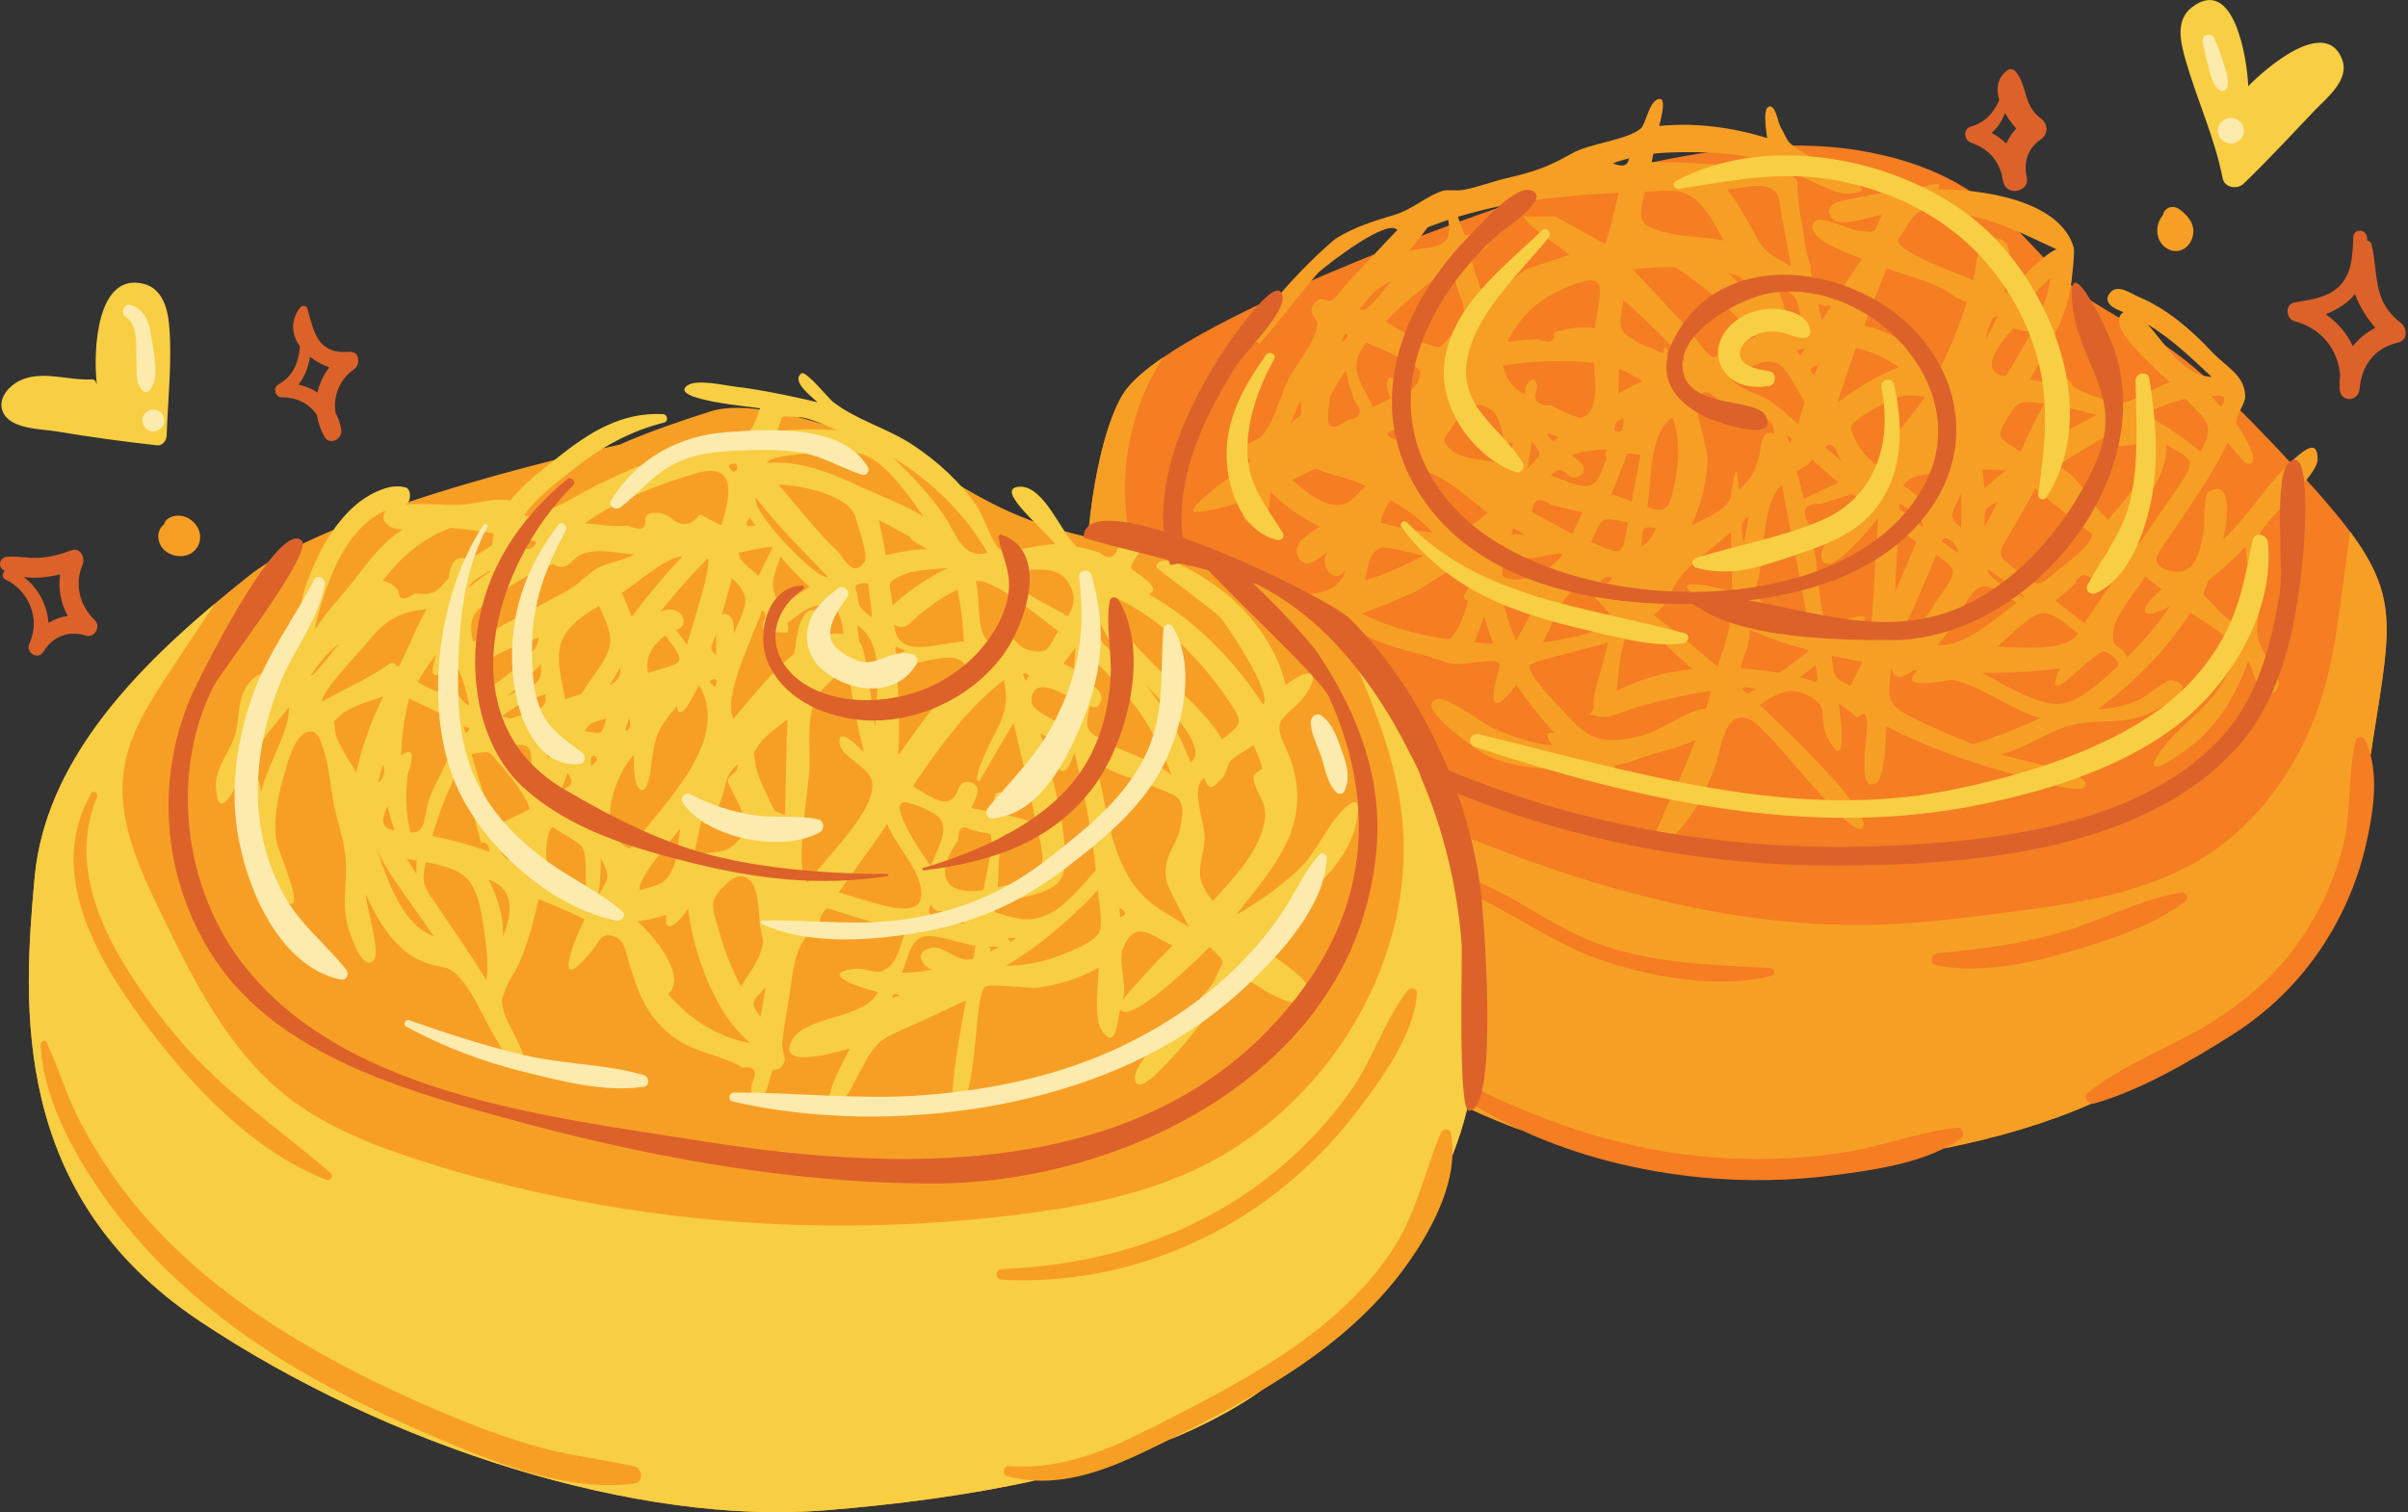 <?xml version="1.0" encoding="UTF-8"?><svg xmlns="http://www.w3.org/2000/svg" xmlns:xlink="http://www.w3.org/1999/xlink" height="315.3" preserveAspectRatio="xMidYMid meet" version="1.0" viewBox="0.0 0.0 502.0 315.3" width="502.0" zoomAndPan="magnify"><rect x="0.0" y="0.0" width="502.0" height="315.3" fill="#333333" stroke="none"/><defs><clipPath id="a"><path d="M 6 20 L 498 20 L 498 315.301 L 6 315.301 Z M 6 20"/></clipPath><clipPath id="b"><path d="M 0 0 L 489 0 L 489 315.301 L 0 315.301 Z M 0 0"/></clipPath><clipPath id="c"><path d="M 0 14 L 501.52 14 L 501.52 247 L 0 247 Z M 0 14"/></clipPath></defs><g><g id="change1_1"><path d="M 494.203 157.441 C 495.746 163.383 494.555 170.305 493.254 176.047 C 491.402 184.238 487.863 192.137 483.02 198.996 C 478.211 205.805 472.148 211.5 465.094 215.93 C 456.52 221.316 446.297 227.332 436.535 230.094 C 436.355 230.145 436.176 230.137 436.004 230.105 C 427.035 234.082 416.492 237.211 405.301 239.434 C 398.371 242.883 389.816 244.059 382.418 245.027 C 373.27 246.223 363.992 246.387 354.809 245.508 C 342.02 244.281 329.066 241.125 317.262 235.695 C 289.066 225.383 262.012 205.043 243.258 183.656 C 219.469 156.527 224.895 97.262 234.074 82.238 C 243.258 67.211 312.539 43.008 315.879 42.172 C 315.879 42.172 356.363 26.312 387.246 31.32 C 418.133 36.328 422.723 54.273 436.496 63.039 C 450.27 71.805 453.191 70.133 478.648 97.68 C 501.961 122.898 499.027 125.75 494.203 157.441" fill="#f57d22"/></g><g clip-path="url(#a)" id="change2_1"><path d="M 454.637 186.117 C 446.281 187.523 438.613 191.652 430.512 194.137 C 421.762 196.812 413.082 197.855 404.02 198.738 C 402.68 198.871 402.105 201.031 403.676 201.309 C 412.199 202.812 421.199 201.301 429.453 198.98 C 438.297 196.496 448.012 193.527 455.449 188.047 C 456.426 187.328 455.844 185.914 454.637 186.117 Z M 369.074 201.84 C 356.293 201.102 344.41 201.027 332.207 196.406 C 322.594 192.77 314.066 185.188 304.09 182.641 C 304.316 183.641 304.535 184.66 304.754 185.68 C 315.02 189.836 323.844 196.965 334.559 200.434 C 345.227 203.891 358.234 206.164 369.293 203.469 C 370.238 203.238 369.98 201.891 369.074 201.84 Z M 277.227 129.77 C 277.371 129.898 277.523 130.031 277.668 130.164 C 277.719 129.973 277.766 129.801 277.797 129.652 C 277.645 129.688 277.445 129.727 277.227 129.77 Z M 284.707 101.324 C 281.48 99.629 277.223 99.074 274.324 97.688 C 272.68 98.5 271.027 99.297 269.367 100.082 C 271.422 101.801 274.52 104.508 277.191 105.074 C 281.016 105.891 281.719 104.203 284.707 101.324 Z M 268.977 88.395 C 271.754 85.539 271.203 88.07 271.223 83.418 C 270.414 85.051 269.668 86.711 268.977 88.395 Z M 280.742 87.676 C 283.742 87.246 284.254 85.816 282.273 83.391 C 281.598 81.375 281.023 79.332 280.547 77.262 C 279.387 78.977 278.309 80.742 277.316 82.559 C 276.934 85.84 275.445 91.586 280.742 87.676 Z M 279.691 71.324 C 281.129 70.359 281.352 69.766 280.367 69.551 C 280.141 70.141 279.914 70.734 279.691 71.324 Z M 286.27 84.879 C 287.5 84.254 288.734 83.625 289.961 82.992 C 289.102 81.582 288.945 80.18 289.488 78.793 C 291.992 78.395 291.488 81.766 293.562 81.516 C 294.863 81.359 296.309 78.926 296.047 77.52 C 295.738 75.867 286.477 72.195 284.875 71.449 C 280.676 76.484 283.535 79.41 286.27 84.879 Z M 283.363 64.555 C 285.398 65.379 288.594 60.047 290.082 58.551 C 288.688 59.234 287.402 60.086 286.227 61.098 C 285.258 62.238 284.305 63.391 283.363 64.555 Z M 288.855 67.062 C 291.445 68.379 294.23 70.707 297.004 71.582 C 301.137 72.887 299.812 72.801 302.73 69.66 C 305.684 66.477 305.414 67.004 304.953 63.219 C 304.918 62.949 302.359 56.824 303.422 56.363 C 303.816 56.363 304.086 56.5 304.238 56.766 C 303.191 54.16 299.48 57.93 297.551 59.371 C 294.441 61.688 291.562 64.293 288.855 67.062 Z M 293.789 52.246 C 298.559 51.34 303.102 52.102 301.91 45.844 C 300.473 46.324 299.051 46.84 297.637 47.395 C 296.395 49.043 295.113 50.66 293.789 52.246 Z M 303.926 45.203 C 304.398 46.473 304.863 47.746 305.312 49.023 C 305.953 48.961 306.598 48.895 307.238 48.828 C 308.395 50.223 309.676 48.094 310.172 50.219 C 310.684 52.398 307.316 52.242 306.887 53.641 C 306.508 54.883 309.367 61.816 309.742 63.137 C 312.504 60.926 315.312 58.016 318.062 56.215 C 318.566 55.887 325.336 53.82 327.234 53.09 C 326.223 52.273 316.969 46.223 317.754 44.879 C 317.422 45.453 323.316 44.957 324.062 45.148 C 325.391 45.492 334.309 50.875 334.551 50.77 C 335.18 50.492 337.109 41.508 337.453 40.188 C 326.152 40.715 314.789 41.891 303.926 45.203 Z M 336.219 34.043 C 338.27 34.922 339.398 34.574 339.605 33.004 C 338.461 33.297 337.328 33.645 336.219 34.043 Z M 340.383 56.188 C 344.312 60.238 348.094 64.438 351.953 68.555 C 352.855 69.512 355.812 74.23 357.148 74.41 C 358.234 74.555 364.766 70.66 365.984 70.199 C 361.098 64.613 355.473 59.863 349.316 55.73 C 346.344 55.648 343.332 55.801 340.383 56.188 Z M 347.348 48.496 C 351.156 49.492 355.375 49.312 359.332 50.152 C 357.82 47.465 355.926 43.57 353.461 41.625 C 350.145 39.016 347.238 39.824 342.898 39.969 C 341.559 45.812 341.305 46.922 347.348 48.496 Z M 344.301 33.809 C 352.988 33.77 360.648 34.348 369.57 35.805 C 368.605 31.004 348.738 31.527 344.688 32.043 C 344.559 32.629 344.43 33.219 344.301 33.809 Z M 360.234 56.984 C 362.066 58.574 363.816 60.277 365.492 62.031 C 363.828 58.762 364.078 57.758 360.234 56.984 Z M 368.527 39.035 C 366.484 38.23 362.434 39.375 360.082 39.461 C 362.207 42.316 364.02 45.371 365.652 48.527 C 367.879 52.832 369.215 53.129 373.383 55.5 C 372.723 51.926 372.059 48.352 371.402 44.777 C 370.738 41.133 371.172 40.074 368.527 39.035 Z M 370.566 59.836 C 371.551 62.535 372.438 65.277 373.25 68.031 C 374.039 67.895 374.828 67.758 375.613 67.617 C 374.73 62.844 375.191 61.449 370.566 59.836 Z M 376.273 72.613 C 375.723 72.734 375.176 72.855 374.629 72.98 C 374.73 73.418 374.98 73.793 375.371 74.098 C 375.672 73.605 375.973 73.109 376.273 72.613 Z M 374.629 98.25 C 375.117 100.172 375.578 102.098 376.016 104.027 C 378.402 102.84 380.82 101.695 383.277 100.648 C 381.414 99.066 379.578 97.449 377.789 95.789 C 376.863 97.359 375.891 97.141 374.629 98.25 Z M 378.227 78.172 C 379.617 75.133 379.836 74.465 378.879 76.172 C 377.281 76.59 377.062 77.258 378.227 78.172 Z M 379.074 63.285 C 379.316 64.477 379.559 65.668 379.797 66.859 C 380.461 65.797 381.129 64.73 381.801 63.672 C 381.297 63.727 380.797 63.785 380.293 63.844 C 379.887 63.66 379.48 63.473 379.074 63.285 Z M 380.438 93.223 C 381.582 94.195 382.73 95.164 383.883 96.129 C 382.824 94.336 382.352 91.637 380.438 93.223 Z M 383.004 84.016 C 386.957 81.047 391.227 78.332 395.863 76.555 C 393.164 74.648 390.121 73.25 386.883 72.559 C 385.52 76.355 384.332 80.211 383.004 84.016 Z M 388.617 67.895 C 394.699 69.285 400.082 72.676 404.156 77.383 C 405.547 74.613 406.824 71.777 407.961 68.887 C 408.715 66.961 409.406 65.016 410.035 63.047 C 409.219 62.676 408.402 62.309 407.582 61.938 C 404.289 58.949 397.453 57.543 393.285 55.961 C 391.688 59.922 390.117 63.895 388.617 67.895 Z M 411.387 58.422 C 412.125 55.574 411.816 48.676 416.438 49.703 C 419.793 50.445 418.723 53.652 418.441 56.051 C 417.719 62.266 417.184 62.578 421.715 57.715 C 423.148 56.176 427.008 52.539 428.734 51.977 C 423.016 49.363 417.445 46.426 411.25 45.102 C 408.762 44.574 402.438 42.898 400.105 44.148 C 398.473 45.02 396.777 48.496 395.742 49.918 C 394.727 52.359 408.809 57.254 411.387 58.422 Z M 427.457 57.961 C 425.559 59.59 423.848 61.496 422.348 63.496 C 423.484 63.859 424.516 64.398 425.449 65.113 C 426.383 62.844 427.148 60.402 427.457 57.961 Z M 423.629 69.023 C 418.836 69.324 420.871 66.656 417.5 71.109 C 415.363 73.934 413.438 77.922 418.125 78.449 C 420.035 75.352 421.961 72.262 423.629 69.023 Z M 418.434 87.246 C 415.758 91.91 416.902 91.148 421.23 94.188 C 422.738 90.801 424.301 87.426 426.133 84.195 C 421.551 83.578 420.77 83.184 418.434 87.246 Z M 424.266 101.906 C 422.594 105.035 420.836 108.125 419.047 111.188 C 416.277 115.93 416.137 115.559 420.574 119.023 C 425.031 122.504 424.863 122.48 429.156 118.777 C 430.801 117.363 436.23 113.613 436.109 111.367 C 432.133 108.254 428.152 105.137 424.266 101.906 Z M 428.875 97.062 C 434.535 100.023 435.266 104.871 439.504 108.359 C 441.422 106.082 449.777 96.895 447.492 93.055 C 446.383 91.188 438.324 95.645 440.289 90.199 C 439.098 90.914 437.906 91.621 436.707 92.32 C 434.066 93.848 431.469 95.453 428.875 97.062 Z M 429.363 90.715 C 431.895 89.25 434.465 87.852 437.059 86.508 C 435.062 85.938 433.043 85.445 431.008 85.035 C 430.578 86.961 430.031 88.855 429.363 90.715 Z M 447.047 86.395 C 451.211 88.539 455.152 91.164 458.734 94.191 C 462.059 88.371 459.801 87.688 455.613 83.152 C 452.648 83.816 449.746 85.02 447.047 86.395 Z M 461.07 78.586 C 456.879 74.648 452.664 70.613 447.715 67.621 C 451.742 72.094 455.094 78.309 461.07 78.586 Z M 461.027 82.637 C 461.68 83.395 462.348 84.141 463.031 84.871 C 464.352 82.816 463.684 82.07 461.027 82.637 Z M 451.578 92.699 C 451.988 97.375 448.988 101.887 446.5 105.57 C 443.492 110.02 441.496 110.008 445.828 113.578 C 446.055 113.242 446.281 112.91 446.508 112.574 C 449.121 108.605 451.949 104.781 454.582 100.82 C 458.062 95.59 456.777 95.859 451.578 92.699 Z M 447.227 120.176 C 445.328 123.305 440.797 128.262 440.539 131.875 C 440.262 135.793 441.941 133.906 443.484 137.027 C 446.789 133.762 449.828 130.188 452.441 126.344 C 446.051 129.867 445.461 127.16 450.617 122.887 C 449.488 121.98 448.355 121.078 447.227 120.176 Z M 438.504 135.852 C 437.758 135.816 434.84 138.367 434.18 138.941 C 432.09 140.758 426.109 146.887 429.414 139.359 C 424.066 140.047 418.621 140.324 413.227 140.316 C 417.434 142.484 423.855 146.633 428.766 146.758 C 433.059 146.867 438.078 142.035 441.324 139.086 C 442.457 138.055 439.734 135.91 438.504 135.852 Z M 425.277 149.711 C 419.168 148.008 413.188 143.094 407.25 141.797 C 406.324 141.594 394.703 144.453 399.898 139.609 C 398.207 139.43 395.477 143.504 394.203 139.16 C 393.895 144.871 392.715 146.59 398.07 149.289 C 402.402 151.473 406.809 153.434 411.336 155.176 C 416.082 153.637 420.777 151.879 425.277 149.711 Z M 396.746 101.195 C 398.453 102.387 400.148 103.59 401.832 104.809 C 400.934 103.199 404.398 99.93 404.879 98.52 C 402.133 98.906 398.414 98.836 396.746 101.195 Z M 406.246 90.523 C 405.336 91.902 404.391 93.254 403.41 94.578 C 404.383 94.438 405.352 94.297 406.324 94.156 C 407.117 92.938 407.09 91.723 406.246 90.523 Z M 404.781 112.848 C 405.918 113.688 407.059 114.523 408.203 115.348 C 408.438 113.941 405.551 110.926 404.781 112.848 Z M 408.824 102.977 C 407.367 106.445 405.621 107.57 408.801 109.965 C 408.945 107.637 408.965 105.305 408.824 102.977 Z M 396.504 132.102 C 399.328 133.203 402.703 126.68 404.395 124.312 C 407.906 119.395 408.316 118.738 403.629 115.699 C 401.379 121.219 398.988 126.684 396.504 132.102 Z M 400.754 109.836 C 401.445 108.055 397.27 105.887 396.031 104.91 C 396.012 105.297 395.992 105.68 395.973 106.062 C 397.555 107.336 399.148 108.594 400.754 109.836 Z M 395.758 110.344 C 395.531 114.715 395.289 119.086 395.051 123.457 C 396.594 119.984 398.086 116.492 399.508 112.965 C 398.246 112.105 396.996 111.234 395.758 110.344 Z M 410.223 125.066 C 408.164 128.289 406.469 131.625 403.895 134.504 C 409.559 134.934 415.938 128.965 420.418 125.684 C 415.496 122.984 413.582 119.809 410.223 125.066 Z M 416.523 104.512 C 413.051 106.457 413.977 106.297 413.707 109.773 C 413.953 109.348 414.199 108.926 414.445 108.496 C 415.176 107.188 415.867 105.859 416.523 104.512 Z M 414.461 118.715 C 413.531 120.164 420.461 123.703 421.887 124.594 C 422.461 124.164 415.492 119.453 414.461 118.715 Z M 434.539 129.977 C 436.496 126.891 438.602 123.906 440.703 120.922 C 443.625 116.777 443.945 117.527 439.773 114.246 C 438.023 116.273 438.109 118.602 435.914 120.473 C 434.48 119.449 433.352 119.879 432.52 121.762 C 431.215 122.961 429.883 124.125 428.523 125.262 C 430.527 126.836 432.531 128.406 434.539 129.977 Z M 425.266 127.949 C 422.539 128.602 418.555 133.188 416.227 134.855 C 420.336 134.898 430.805 136.152 433.246 132.07 C 430.621 130.199 427.934 127.312 425.266 127.949 Z M 416.449 66.008 C 415.098 65.379 414.285 69.691 413.871 70.73 C 414.145 70.805 416.152 66.562 416.449 66.008 Z M 413.238 97.887 C 413.438 99.188 413.586 100.492 413.684 101.801 C 415.129 100.52 416.621 99.297 418.16 98.129 C 416.523 97.957 414.883 97.879 413.238 97.887 Z M 401.32 82.676 C 396.824 82.188 396.449 82.355 392.527 84.277 C 391.172 84.941 386.41 87.488 385.977 88.832 C 385.25 91.09 392.043 99.742 392.25 96.094 C 392.418 93.184 399.602 85.699 401.32 82.676 Z M 391.539 108.035 C 389.902 109.996 380.719 121.535 379.73 116.195 C 379.195 113.309 384.672 108.801 385.422 106.137 C 387.484 104.82 387.73 103.781 386.16 103.016 C 384 103.684 381.84 104.355 379.684 105.031 C 376.18 104.949 375.352 106.434 377.195 109.488 C 377.668 111.801 378.117 114.121 378.539 116.445 C 378.852 118.152 379.652 129.84 380.871 130.449 C 381.34 130.688 393.824 125.039 386.43 131.863 C 387.602 132.121 388.781 132.367 389.961 132.598 C 390.039 131.488 390.121 130.383 390.199 129.277 C 390.672 122.195 391.113 115.117 391.539 108.035 Z M 388.27 137.988 C 386.109 137.613 383.961 137.188 381.824 136.711 C 382.438 140.812 381.691 141.039 385.754 142.992 C 386.602 141.328 387.438 139.66 388.27 137.988 Z M 378.488 138.668 C 377.406 139.531 376.312 140.375 375.203 141.203 C 378.832 142.055 379.355 143.609 378.488 138.668 Z M 377.141 135.586 C 372.906 134.461 368.73 133.09 364.734 131.289 C 364.926 134.484 363.539 136.191 362.852 139.359 C 365.551 139.531 368.258 139.852 370.922 140.32 C 373.043 138.812 375.117 137.227 377.141 135.586 Z M 365.973 143.633 C 362.984 142.977 362.441 143.312 364.34 144.637 C 364.883 144.305 365.43 143.969 365.973 143.633 Z M 363.512 113.48 C 363.867 111.551 364.219 109.617 364.562 107.684 C 362.297 109.008 363.328 111.148 363.512 113.48 Z M 374.863 88.43 C 375.258 86.855 375.707 85.297 376.211 83.758 C 375.004 81.938 372.496 76.57 370.477 75.703 C 367.59 74.461 363.984 77.059 360.781 78.922 C 362.57 81.223 366.406 82.121 368.078 83.051 C 370.566 84.438 372.668 86.523 374.863 88.43 Z M 371.477 101.043 C 367.617 104.531 367.879 113.59 366.926 118.816 C 366.086 123.441 365.082 123.801 368.188 126.27 C 370.23 127.895 374.285 128.52 376.805 129.285 C 376.219 126.055 375.652 122.824 375.051 119.598 C 373.891 113.406 372.578 107.242 371.477 101.043 Z M 372.52 90.711 C 372.684 91.273 372.852 91.836 373.02 92.395 C 373.895 91.602 373.434 91.316 372.52 90.711 Z M 362.504 102.152 C 365.312 99.477 365.605 98.711 366.711 95.266 C 367.105 94.035 366.922 89.227 369.906 90.438 C 369.234 84.605 364.102 88.375 361.73 87.34 C 359.992 86.578 356.02 78.273 353.645 83.461 C 353.125 84.598 356.07 93.914 355.996 95.867 C 355.82 100.547 354.609 105.207 352.688 109.465 C 355.168 108.297 359.707 106.492 360.863 103.711 C 360.684 104.145 361.863 95.961 362.191 98.98 C 362.293 100.039 362.398 101.098 362.504 102.152 Z M 361.141 123.414 C 361.027 119.238 360.938 115.062 360.891 110.887 C 357.504 114.07 351.992 117.637 349.426 121.508 C 347.742 124.043 347.941 125.773 344.738 128.258 C 349.348 131.637 353.746 135.293 358.062 139.031 C 358.562 137.062 361.156 130.848 360.387 129.07 C 359.668 127.414 353.852 124.73 352.297 123.242 C 348.887 119.98 360.465 123.152 361.141 123.414 Z M 356.719 144.059 C 351.754 144.691 346.91 145.938 342.078 147.191 C 339.199 147.938 335.914 149.879 333.449 149.402 C 329.629 148.66 332.438 149.336 332.211 147.086 C 331.945 144.418 334.633 137.465 335.211 133.93 C 333.547 134.68 319.055 137.891 318.863 138.723 C 318.363 140.945 326.148 148.453 327.617 150.086 C 332.004 154.938 335.992 155.027 342.367 153.332 C 346.688 152.184 351.348 148.18 355.641 147.73 C 356.012 146.512 356.371 145.285 356.719 144.059 Z M 321.141 124.328 C 318.605 124.805 316.023 125.168 313.445 125.324 C 313.93 128.156 314.898 130.961 316.094 133.566 C 317.73 130.461 319.449 127.402 321.141 124.328 Z M 313.121 119.969 C 316.336 122.645 324.238 118.574 325.77 115.465 C 325.055 115.109 320.934 116.273 319.598 116.336 C 315.055 116.543 313.324 114.711 313.121 119.969 Z M 315.516 110.137 C 315.309 110.582 315.16 111.051 315.07 111.535 C 315.988 111.488 316.906 111.441 317.824 111.395 C 317.055 110.977 316.285 110.559 315.516 110.137 Z M 313.297 76.227 C 314.016 78.945 315.441 81.172 317.957 82.246 C 317.785 80.645 318.328 79.582 319.598 79.059 C 320.441 79.648 320.652 80.465 320.238 81.512 C 319.656 83.559 320.695 84.555 323.355 84.504 C 324.238 85.055 328.766 87.316 329.715 87.059 C 333.664 85.98 332.328 78.746 332.324 75.672 C 326 75.031 319.574 75.207 313.297 76.227 Z M 324.008 69.305 C 326.902 68.445 329.281 67.984 332.539 68.461 C 333.191 61.309 336.129 56.094 327.379 59.605 C 321.234 62.066 317.223 65.277 314.25 71.27 C 316.371 71.004 318.504 70.816 320.641 70.711 C 323.102 71.703 324.223 71.234 324.008 69.305 Z M 324.848 91.105 C 324.066 90.84 323.285 90.578 322.504 90.312 C 323.25 92.109 324.031 92.375 324.848 91.105 Z M 335.105 93.785 C 333.699 93.504 328.297 94.379 327.648 94.949 C 328.836 95.824 331.605 97.559 329.383 99.141 C 326.5 101.191 326.488 95.715 323.285 99.152 C 324.707 99.551 329.094 101.586 330.719 101.355 C 333.453 100.973 333.707 98.43 334.945 95.555 C 334.562 94.844 334.617 94.254 335.105 93.785 Z M 336.07 120.52 C 335.316 120.086 334.512 120.285 333.656 121.121 C 334.535 121.945 335.34 121.742 336.07 120.52 Z M 321.664 133.941 C 323.617 133.699 336.125 131.824 336.023 128.965 C 335.992 128.074 331.426 123.359 329.988 122.211 C 325.281 123.547 323.98 129.719 321.664 133.941 Z M 319.348 92.047 C 319.086 93.945 318.777 95.836 318.418 97.719 C 320.902 94.762 322.176 95.371 319.348 92.047 Z M 319.34 106.648 C 319.191 106.789 326.965 110.891 327.793 111.281 C 328.504 109.797 329.207 108.312 329.902 106.82 C 327.746 106.324 325.598 105.812 323.445 105.297 C 320.969 103.566 319.602 104.02 319.34 106.648 Z M 331.695 113.008 C 338.57 115.93 338.113 116.16 339.383 108.926 C 333.695 107.73 334.074 107.688 331.695 113.008 Z M 335.941 103.047 C 337.355 103.523 338.766 104.016 340.172 104.523 C 340.754 101.297 341.363 98.07 341.996 94.852 C 341.09 94.73 340.184 94.605 339.281 94.484 C 338.207 97.352 337.09 100.207 335.941 103.047 Z M 336.535 89.746 C 337.902 90.57 338.543 89.695 338.461 87.121 C 336.488 88.238 336.918 87.98 336.535 89.746 Z M 337.5 76.859 C 337.488 78.586 337.445 80.316 337.383 82.043 C 339.016 81.109 340.688 80.254 342.402 79.48 C 340.844 78.465 339.211 77.594 337.5 76.859 Z M 351.488 75.281 C 347.383 70.797 342.988 66.582 338.445 62.543 C 337.711 67.949 336.773 68.695 341.078 71.207 C 342.887 72.262 344.922 72.75 346.68 73.711 C 346.637 73.688 346.832 72.434 347.262 72.484 C 347.695 72.84 347.742 73.316 347.406 73.914 C 348.777 74.336 350.141 74.789 351.488 75.281 Z M 349.223 100.133 C 350.102 95.883 350.234 91.129 348.648 87.008 C 343.707 90.613 344.359 99.715 343.422 105.738 C 348.184 107.547 348.254 104.82 349.223 100.133 Z M 341.203 130.734 C 337.629 130.895 337.434 141.578 337.02 144.059 C 341.902 141.508 347.34 140.07 352.801 139.508 C 350.691 137.824 343.844 130.617 341.203 130.734 Z M 345.32 110.129 C 341.734 109.438 342.652 110.68 342.121 113.891 C 343.695 113.316 344.488 111.531 345.32 110.129 Z M 314.406 96.828 C 314.738 95.363 315.074 93.898 315.41 92.434 C 314.371 92.559 313.691 92.117 313.363 91.105 C 312.594 87.961 312.344 85.02 308.465 84.512 C 305.602 84.141 305.066 85.152 303.141 88.418 C 301.328 91.484 299.664 91.434 302.934 94.117 C 305.047 95.848 311.68 96.148 314.406 96.828 Z M 311.391 134.254 C 310.586 132.367 309.934 130.43 309.441 128.441 C 308.758 130.289 308.059 132.133 307.352 133.969 C 308.695 134.09 310.043 134.188 311.391 134.254 Z M 287.633 114.355 C 285.391 115.285 285.285 117.883 284.562 121.02 C 288.82 119.75 292.906 117.883 296.816 115.793 C 294.898 115.613 289.25 113.684 287.633 114.355 Z M 300.875 105.43 C 302.277 107.066 303.125 110.273 304.117 111.395 C 306.195 109.992 308.219 108.492 310.168 106.914 C 307.738 105.355 297.527 95.484 294.367 98.914 C 296.035 101.434 298.883 103.105 300.875 105.43 Z M 292.234 88.766 C 291.203 89.289 290.176 89.812 289.145 90.34 C 290.473 92.73 293.453 91.156 292.234 88.766 Z M 287.863 108.992 C 291.387 109.969 294.996 110.637 298.629 111.059 C 295.996 108.098 293.438 106.371 289.988 104.305 C 288.855 105.66 288.148 107.223 287.863 108.992 Z M 304.004 118.492 C 301.832 118.539 297.324 122.281 295.234 123.27 C 291.539 125.02 287.707 126.555 283.84 127.879 C 288.504 130.297 293.598 131.77 298.738 132.762 C 302.84 133.555 302.16 133.641 304.098 130.715 C 304.254 130.48 306.496 125.211 305.832 125.121 C 302.664 124.715 312.172 118.32 304.004 118.492 Z M 461.949 126.68 C 463.434 128.473 465.832 129.883 467.594 131.41 C 468.914 125.754 469.027 119.812 468.07 114.09 C 465.672 116.523 463.145 118.832 460.465 120.957 C 458.609 124.891 459.367 123.566 461.949 126.68 Z M 494.203 157.438 C 493.91 156.309 493.527 155.211 493.016 154.164 C 492.617 153.352 491.289 153.566 491.09 154.418 C 489.371 161.688 490.305 169.32 488.395 176.676 C 486.395 184.367 482.895 191.625 478.105 197.969 C 472.895 204.879 466.262 210.137 458.805 214.469 C 451.066 218.965 442.23 222.238 435.238 227.867 C 434.328 228.598 435.035 229.926 436.004 230.105 C 427.035 234.082 416.492 237.211 405.301 239.434 C 406.477 238.852 407.609 238.207 408.676 237.484 C 409.602 236.855 409.391 234.996 408.043 235.141 C 400.039 235.996 392.32 239.062 384.328 240.297 C 375.27 241.699 366.02 242.008 356.883 241.297 C 339.074 239.918 322.699 234.363 306.836 226.535 C 306.645 227.602 306.434 228.656 306.203 229.691 C 309.738 231.941 313.441 233.938 317.262 235.695 C 313.453 234.305 309.668 232.715 305.922 230.977 C 305.09 234.441 304.035 237.734 302.789 240.879 C 302.5 248.812 297.98 257.016 293.672 263.168 C 287.711 271.672 279.957 278.645 271.434 284.508 C 268.719 286.375 265.926 288.145 263.09 289.844 C 257.371 293.859 250.848 297.277 243.746 300.188 C 242.121 300.984 240.496 301.773 238.875 302.555 C 231.574 306.051 223.734 309.105 215.711 308.699 C 201.66 311.801 186.684 313.723 171.891 314.918 C 133.074 318.047 81.113 301.77 41.672 275.477 C 2.23 249.184 4.734 209.742 7.238 182.82 C 9.742 155.902 32.906 135.242 51.688 120.219 C 70.469 105.191 129.316 92.672 129.316 92.672 C 129.316 92.672 134.324 90.168 148.098 85.785 C 161.871 81.402 194.426 97.68 194.426 97.68 C 207.301 105.984 214.395 109.059 226.816 112.012 C 227.965 98.738 230.777 87.633 234.074 82.238 C 235.539 79.844 238.531 77.215 242.535 74.488 C 235.41 85.203 232.949 99.152 235.5 111.914 C 235.645 112.621 235.816 113.316 235.988 114.016 C 240.367 114.918 245.379 115.902 251.289 117.086 C 258.129 118.461 264.258 120.855 269.742 124.219 C 274.375 123.68 279.09 123.809 280.547 118.848 C 278.121 122.215 274.879 118.023 276.672 115.117 C 274.742 116.617 271.812 119.305 270.441 115.621 C 269.453 112.977 273.488 111.055 275.043 109.812 C 271.352 107.906 267.832 105.539 264.914 102.559 C 264.559 104.809 264.934 108.957 261.809 109.238 C 258.871 109.5 258.68 106.57 259.141 104.516 C 256.051 105.613 252.785 106.445 249.516 106.762 C 246.113 107.086 254.871 100.477 255.832 99.906 C 258.492 98.336 259.672 98.047 260.496 96.266 C 260.73 95.754 259.164 94.172 259.469 93.551 C 260.285 91.879 262.16 92.016 263.363 90.555 C 265.832 87.551 266.91 82.199 268.816 78.656 C 270.492 75.539 274.23 71.371 274.609 67.754 C 274.797 65.973 271.953 65.473 274.441 62.781 C 275.398 61.75 276.934 63.07 277.594 62.645 C 278.961 61.762 280.301 59.496 281.5 58.309 C 284.867 54.969 287.957 51.359 291.312 47.957 C 289.223 45.426 276.871 55.02 274.969 56.73 C 273.422 58.125 262.91 71.801 262.562 71.648 C 257.16 69.328 276.555 50.898 278.711 49.598 C 282.648 47.211 286.684 46.004 290.93 44.73 C 294.34 43.703 297.59 40.746 300.836 39.766 C 301.66 39.52 303.641 39.836 305.016 39.598 C 307.957 39.078 311.004 37.867 313.926 37.188 C 319.754 35.84 322.602 34.887 327.645 32.02 C 331.52 29.82 339.012 29.297 342.055 26.797 C 343.102 25.938 343.941 20.34 346.16 20.652 C 347.449 20.832 345.953 25.957 345.891 26.262 C 353.465 25.52 361.172 26.535 368.414 28.797 C 368.34 28.141 367.328 22.684 368.773 22.223 C 370.148 21.781 370.699 25.598 371.102 26.293 C 372.824 29.301 372.195 29.391 374.984 31.23 C 378.227 33.375 382.32 34.266 385.391 36.789 C 388.934 39.703 389.133 40.09 385.488 40.359 C 382.23 40.605 376.805 37.062 373.543 36 C 373.879 37.695 374.684 36.598 374.719 38.555 C 374.734 39.469 374.945 43.16 375.375 45.246 C 376.059 48.551 376.324 52.48 377.527 55.617 C 377.293 57.781 378.141 59.266 380.07 60.07 C 381.32 60.617 382.094 61.504 382.391 62.734 C 384.273 59.781 386.211 56.855 388.172 53.953 C 385.664 52.922 375.746 49.695 378.25 46.238 C 379.41 44.637 386.031 48.137 387.5 48.164 C 391.305 48.234 390.297 49.289 392.297 44.805 C 390.082 45.102 383.055 47.828 381.66 45.211 C 379.953 42 384.805 41.746 386.684 41.336 C 390.926 40.402 396.203 39.383 400.434 39.156 C 400.41 39.156 405.906 37.148 403.918 39.469 C 412.41 39.41 429.426 41.48 432.316 51.641 C 432.582 52.566 431.887 58.66 431.645 60.109 C 430.5 66.953 426.531 73.215 423.176 79.137 C 425.016 79.426 426.848 79.758 428.672 80.129 C 428.977 79.438 429.492 78.973 430.223 78.73 C 431.949 79.172 431.539 80.297 432.992 81.113 C 434.57 82.004 440.188 84.094 441.918 84.031 C 444.879 83.926 449.359 80.602 452.371 79.734 C 450.453 77.711 438.266 67.934 442.684 65.09 C 441.289 64.531 438.137 63.352 439.828 61.129 C 441.41 59.051 444.078 61.16 445.867 61.91 C 451.633 64.312 456.73 68.66 460.945 73.184 C 464.145 76.609 468.016 78.191 468.062 82.68 C 468.078 84.301 466.008 86.598 466.172 88.262 C 466.172 88.273 472.203 96.922 468.555 96.742 C 467.871 96.711 464.727 92.562 464.43 92.312 C 461.355 98.703 457.195 104.449 453.34 110.367 C 452.691 111.363 449.395 115.445 449.539 116.617 C 449.859 119.207 454.254 119.613 455.617 118.898 C 458.336 117.469 458.871 113.57 459.41 110.82 C 459.688 109.402 459.297 103.305 460.355 102.641 C 465.93 99.141 464.047 109.949 463.477 112.43 C 469.082 107.309 473.059 100.008 479.027 95.035 C 481.16 93.258 483.145 92.098 483.16 95.754 C 483.176 98.598 476.301 104.863 474.383 107.137 C 472.312 109.586 471.094 110.359 470.676 113.137 C 470.328 115.449 471.348 118.434 471.363 120.887 C 471.383 123.551 471.184 126.195 470.801 128.828 C 470.297 132.309 470.461 132.703 471.598 135.395 C 472.355 137.188 477.258 142.785 473.781 144.457 C 470.746 145.922 469.742 139.281 468.684 137.844 C 466.52 144.203 462.961 150.207 457.875 154.664 C 455.5 156.742 445.328 163.988 450.441 156.602 C 454.012 151.453 459.855 148.156 463.188 142.543 C 465.465 138.711 466.895 136.949 464.52 133.598 C 462.848 131.23 458.949 129.5 456.66 127.707 C 451.57 135.559 444.891 142.473 437.266 147.883 C 440.32 147.812 443.203 147.129 445.988 145.906 C 447.484 145.25 451.48 141.602 452.758 141.855 C 458.613 143.023 451.254 147.211 448.73 148.453 C 442.844 151.355 438.105 149.801 432.289 151.094 C 427.227 152.215 422.402 156.027 417.105 157.289 C 419.781 158.215 433.871 160.801 434.793 163.215 C 436.066 166.555 422.633 162.246 421.723 161.996 C 411.461 159.176 402.844 156.348 393.297 151.453 C 393.105 153.281 392.961 162.262 391.16 163.266 C 388.141 164.949 388.742 159.188 388.711 157.414 C 388.688 156.055 389.758 150.043 388.844 149.008 C 388.246 148.336 387.344 149.785 387.121 149.555 C 386.84 149.258 383.629 146.816 383.324 146.719 C 383.824 150.02 385.184 161.715 381.113 154.039 C 378.699 149.492 381.844 147.477 376.902 144.984 C 372.742 142.887 370.18 144.848 366.805 146.965 C 369.465 149.484 391.363 169.836 388.176 172.656 C 385.57 174.953 368.719 151.551 364.793 150 C 359.328 147.844 359.047 155.828 357.473 160.02 C 355.734 164.66 353.551 169.211 350.195 172.922 C 346.312 177.227 343.207 178.129 345.906 171.836 C 348.422 165.973 351.281 160.363 353.438 154.328 C 348.957 156.359 343.977 157.074 339.539 158.988 C 338.539 159.191 337.535 159.398 336.535 159.602 C 336.691 160.727 336.301 161.465 335.363 161.809 C 333.957 161.922 333.258 161.105 332.059 161.004 C 325.141 160.414 317.207 160.715 310.301 157.684 C 308.094 156.715 293.789 146.559 299.93 145.746 C 302.094 145.461 309.395 151 311.426 151.895 C 315.379 153.641 319.461 154.996 323.781 155.465 C 322.758 154.602 321.516 152.125 324.082 152.871 C 321.207 149.699 318.492 146.367 316.113 142.809 C 313.297 146.672 310.504 148.84 311.609 142.984 C 312.488 138.305 314.715 137.16 307.18 138.145 C 302.66 138.734 303.02 138.562 298.586 137.133 C 293.016 135.344 287.488 134.727 282.602 131.105 C 282.465 131.977 282.426 133.355 282.281 134.777 C 290.727 144.223 297.012 157.023 301.559 172.809 C 330.945 185.055 362.082 194.102 393.762 192.711 C 401.762 192.359 409.711 191.348 417.652 190.332 C 432.199 188.477 447.277 186.434 459.676 178.598 C 472.312 170.609 480.91 157.125 484.809 142.688 C 486.539 136.289 487.414 129.699 488.285 123.129 C 488.828 119.035 489.371 114.941 489.91 110.844 C 500.672 125.285 498.035 132.262 494.203 157.438 Z M 39.02 115.742 C 41.473 114.918 42.434 112.117 41.16 109.902 C 39.973 107.836 37.305 106.812 35.168 108.039 C 34.617 108.359 34.328 108.809 34.238 109.281 C 33.922 109.543 33.645 109.848 33.445 110.164 C 32.773 111.23 32.906 112.645 33.492 113.715 C 34.496 115.559 37.07 116.395 39.02 115.742 Z M 450.191 50.121 C 449.344 48.414 449.684 46.254 450.918 44.84 C 451.008 44.418 451.207 44.027 451.484 43.746 C 452.371 42.863 453.598 43.039 454.504 43.746 C 455.887 44.824 457.242 46.254 457.258 48.129 C 457.273 49.816 456.324 51.617 454.652 52.164 C 452.848 52.754 451.012 51.766 450.191 50.121" fill="#f79f25"/></g><g clip-path="url(#b)" id="change3_1"><path d="M 295.391 207.137 C 295.465 205.941 293.961 205.832 293.379 206.59 C 288.504 212.926 286.051 221.246 281.281 227.871 C 275.891 235.359 269.242 242.039 261.762 247.441 C 246.34 258.578 227.711 263.914 208.832 264.605 C 207.406 264.66 207.414 266.742 208.832 266.82 C 229.059 267.914 249.055 261.508 265.219 249.324 C 272.02 244.199 278.047 238.133 283.18 231.34 C 288.105 224.816 294.871 215.562 295.391 207.137 Z M 132.309 305.766 C 125.887 304.293 119.344 303.625 112.965 301.898 C 105.898 299.984 99.027 297.371 92.285 294.531 C 79.984 289.344 68.004 283.379 56.785 276.121 C 46.082 269.195 36.211 261.031 28.09 251.156 C 23.809 245.953 20.109 240.266 16.93 234.32 C 14.012 228.863 12.316 222.969 9.73 217.387 C 9.445 216.77 8.441 217.082 8.469 217.727 C 8.988 229.887 16.449 242.562 23.543 252.039 C 31.523 262.695 41.457 271.691 52.363 279.273 C 64.336 287.594 77.582 294.082 90.973 299.77 C 103.539 305.105 118.387 311.184 132.309 309.305 C 134.141 309.055 133.973 306.148 132.309 305.766 Z M 29.711 212.707 C 39.352 225.801 52.586 240.062 68.113 246.023 C 68.906 246.328 69.574 245.137 68.945 244.594 C 57.699 234.93 45.77 227.047 36.242 215.434 C 25.5 202.336 12.801 183.68 20.25 166.195 C 20.609 165.359 19.473 164.621 18.992 165.461 C 9.73 181.664 19.898 199.375 29.711 212.707 Z M 306.488 194.719 C 309.707 213.488 307.746 228.344 302.789 240.879 C 302.848 239.328 302.758 237.785 302.457 236.273 C 302.219 235.082 300.691 235.375 300.324 236.273 C 296.699 245.129 295.09 253.812 289.438 261.883 C 283.441 270.449 275.316 277.27 266.629 282.969 C 258.434 288.34 249.691 292.844 240.961 297.27 C 231.105 302.258 221.59 306.5 210.297 305.676 C 209.062 305.582 208.852 307.48 210.008 307.797 C 211.914 308.316 213.82 308.602 215.711 308.699 C 201.66 311.801 186.684 313.723 171.891 314.918 C 133.074 318.047 81.113 301.77 41.672 275.477 C 2.23 249.184 4.734 209.742 7.238 182.82 C 9.445 159.121 27.66 140.277 44.801 125.855 C 41.703 130.523 38.609 135.191 35.512 139.855 C 31.316 146.188 27.012 152.777 25.859 160.285 C 24.262 170.734 28.996 180.996 33.609 190.508 C 40.336 204.371 47.438 218.719 59.484 228.34 C 67.812 234.988 77.965 238.91 88.121 242.148 C 127.887 254.816 170.438 258.398 211.859 253.297 C 224.227 251.777 236.629 249.453 248.012 244.387 C 276.598 231.652 296.223 199.746 292.09 168.727 C 290.395 155.992 285.172 144.203 279.98 132.367 C 293.375 145.789 301.734 166.984 306.488 194.719 Z M 263.09 289.844 C 256.82 293.594 250.301 296.977 243.746 300.188 C 250.848 297.277 257.371 293.859 263.09 289.844 Z M 54.48 165.07 C 55.492 159.863 60.559 152.336 60.227 147.402 C 58.359 150.074 54.957 153.211 53.918 156.305 C 52.965 159.148 53.742 161.996 54.48 165.07 Z M 53.902 145.867 C 54.523 144.98 55.172 144.113 55.84 143.262 C 54.977 143.852 54.348 144.766 53.902 145.867 Z M 64.809 140.812 C 65.285 141.273 69.727 135.312 70.617 134.328 C 68.027 136.16 66.645 138.234 64.809 140.812 Z M 65.59 131.312 C 68.281 127.293 71.645 123.824 74.5 120.098 C 77.406 116.305 79.91 113.023 84.016 110.336 C 82.027 110.609 78.645 108.973 80.434 106.441 C 72.801 109.781 69.102 118.867 66.852 126.305 C 66.363 127.953 65.941 129.625 65.59 131.312 Z M 79.805 121.129 C 81.191 121.402 82.281 122.086 83.078 123.184 C 83.113 125.098 84.246 125.281 86.484 123.742 C 90.91 124.117 90.895 123.363 93.602 120.5 C 93.586 119.023 94.059 117.762 95.016 116.711 C 95.902 116.234 96.766 116.266 97.613 116.809 C 99.379 115.664 101.004 114.734 102.598 113.676 C 102.598 113.656 102.594 113.645 102.598 113.629 C 102.641 112.793 102.77 112 102.941 111.227 C 99.965 110.719 96.973 110.297 93.957 110.086 C 88.18 112.164 83.418 116.23 79.805 121.129 Z M 103.574 124.094 C 98.941 127.422 97.426 128.344 98.609 133.816 C 105.031 130.164 111.574 126.73 118.102 123.262 C 120.914 121.77 122.559 119.41 125.102 118.188 C 126.879 117.336 129.883 116.898 132.164 115.609 C 128.719 115.355 124.652 114.223 121.328 115.551 C 119.008 116.473 118.395 119.484 115.246 117.605 C 111.109 119.289 107.195 121.492 103.574 124.094 Z M 111.707 112.883 C 111.312 112.805 110.918 112.727 110.523 112.648 C 107.16 114.727 111.719 115.262 111.707 112.883 Z M 121.957 109.09 C 124.641 109.348 128.164 109.93 130.824 109.586 C 133.566 110.793 134.785 110.316 134.484 108.152 C 134.789 107.25 135.359 106.863 136.191 106.992 C 137.496 106.797 138.727 107.133 139.879 108.004 C 142.031 109.895 144.012 109.676 145.816 107.34 C 147.262 107.676 149.625 109.465 150.402 109.461 C 152.172 103.895 153.855 96.254 145.363 98.625 C 138.77 100.465 132.441 102.98 126.422 106.246 C 124.891 107.078 123.379 108.098 121.957 109.09 Z M 152.883 98.402 C 153.68 98.133 153.875 97.566 153.465 96.707 C 151.715 96.578 151.52 97.145 152.883 98.402 Z M 158.125 120.082 C 159.066 118.09 160.047 116.113 161.066 114.16 C 160.652 113.66 154.348 115.211 154.109 115.246 C 153.652 116.867 157.102 118.965 158.125 120.082 Z M 157.461 109.535 C 157.062 108.98 156.664 108.422 156.266 107.867 C 155.203 109.484 155.602 110.043 157.461 109.535 Z M 172.621 120.273 C 167.438 114.922 162.121 109.648 157.551 103.746 C 156.57 106.844 170.621 121.285 172.621 120.273 Z M 159.871 96.512 C 166.602 95.984 173.117 98.5 179.078 101.34 C 183.562 103.473 188.309 105.055 192.531 107.719 C 189.473 103.305 184.281 95.758 179.242 94.555 C 177.109 94.047 160.598 94.281 159.871 96.512 Z M 162.094 89.855 C 166.219 89.465 170.379 89.402 174.508 89.707 C 172.191 88.805 168.77 86.984 166.191 86.949 C 162.285 86.898 163.391 86.012 162.094 89.855 Z M 186.215 95.465 C 190.086 99.195 193.844 103.137 196.879 107.59 C 199.27 111.102 200.645 116.754 205.863 115.25 C 201.191 107.051 194.234 100.363 186.215 95.465 Z M 203.422 121.223 C 204.324 124.254 203.695 129.703 204.98 132.254 C 206.844 135.938 207.457 132.469 210.145 132.926 C 212.293 133.289 211.992 135.004 214.785 135.609 C 218.656 136.453 218.359 135.137 220.617 131.605 C 218.164 129.781 206.457 120.07 203.422 121.223 Z M 210.09 119.398 C 211.094 123.137 219.273 126.27 222.594 128.547 C 224.223 126.039 224.215 123.645 222.598 121.262 C 220.758 118.543 217.754 118.605 213.543 118.934 C 212.391 119.09 211.238 119.246 210.09 119.398 Z M 221.707 138.344 C 222.418 138.738 223.129 139.133 223.84 139.527 C 224 138.035 224.117 136.543 224.191 135.047 C 223.375 136.156 222.547 137.254 221.707 138.344 Z M 223.98 156.961 C 223.305 158.559 222.266 162.336 220.484 160.059 C 219.434 158.715 221.801 156.621 221.18 155.34 C 220.785 154.531 217.715 153.418 216.891 152.898 C 219.145 160.988 222.789 173.598 221.844 181.336 C 221.004 188.18 207.855 186.25 207.344 190.18 C 212.137 191.684 214.934 192.547 219.137 190.309 C 222.578 188.477 225.867 184.277 228.469 181.441 C 227.562 173.188 226.027 165.008 223.98 156.961 Z M 230.93 154.918 C 235.32 157.355 240.129 158.305 244.168 161.535 C 241.148 152.57 235.598 144.793 228.734 138.352 C 228.586 139.949 228.367 141.539 228.09 143.117 C 229.117 143.84 229.637 144.746 229.652 145.844 C 229.027 147.043 229.047 147.902 227.219 147.223 C 225.965 152.301 226.473 152.445 230.93 154.918 Z M 235.102 138.773 C 232.574 135.77 230.414 132.457 228.895 128.828 C 226.184 132.453 233.152 136.801 235.102 138.773 Z M 254.652 154.23 C 258.992 150.863 259.324 150.84 256.215 146.203 C 254.199 143.199 251.941 140.336 249.516 137.652 C 244.582 132.203 238.801 127.414 232.035 124.43 C 228.039 130.219 252.152 147.363 254.652 154.23 Z M 261.316 155.383 C 260.09 156.297 257.391 157.578 256.398 158.82 C 255.852 159.508 255.367 161.84 254.793 162.305 C 253.199 163.598 252.219 165.652 251.074 162.227 C 247.816 164.242 251.559 171.965 251.113 175.418 C 250.414 180.84 248.684 182.91 252.848 187.855 C 257.094 183.145 263.012 177.168 263.707 170.523 C 264.102 166.77 261.59 165.324 261.328 162.121 C 261.258 161.27 263.105 160.422 263.094 160.332 C 262.891 158.676 261.965 156.883 261.316 155.383 Z M 238.797 142.816 C 242.777 147.613 246.07 153.117 248.188 158.992 C 252.703 155.852 241.242 145.305 238.797 142.816 Z M 247.949 193.332 C 247.867 193.418 243.398 184.84 243.207 183.855 C 242.16 178.535 245.25 176.727 246.121 172.25 C 247.34 166.008 245.289 165.988 241.453 164.387 C 237.137 162.582 232.75 161.434 228.527 159.191 C 230.277 166.359 231.004 173.949 233.871 180.117 C 237.344 187.57 240.977 189.133 247.949 193.332 Z M 244.383 197.141 C 240 195.078 236.52 191.355 234.016 197.996 C 233.02 200.633 235.387 206.82 233.77 208.801 C 237.09 204.723 240.758 200.945 244.383 197.141 Z M 233.359 189.254 C 233.422 189.914 233.484 190.574 233.547 191.234 C 234.953 190.723 234.891 190.062 233.359 189.254 Z M 211.75 195.543 C 211.219 195.547 210.688 195.555 210.156 195.559 C 210.348 196.602 210.879 196.598 211.75 195.543 Z M 228.879 185.609 C 223.211 191.602 216.898 197.145 209.77 201.344 C 212.871 201.328 216.07 200.832 219.027 199.883 C 221.473 199.098 227.852 196.836 229.152 194.426 C 230.035 192.789 229.035 187.434 228.879 185.609 Z M 208.324 197.438 C 203.574 197.438 207.578 197.078 206.254 198.465 C 206.941 198.121 207.633 197.781 208.324 197.438 Z M 206.418 173.832 C 204.996 173.648 203.605 173.344 202.238 172.926 C 200.559 171.965 199.723 172.73 199.734 175.227 C 194.914 181.922 196.324 186.828 205.016 185.609 C 205.266 183.684 207.477 175.309 206.418 173.832 Z M 203.355 197.172 C 200.371 196.859 195.691 194.797 192.84 195.23 C 189.887 195.684 189.289 199.645 188.027 202.852 C 190.098 202.781 192.156 202.574 194.203 202.23 C 191.566 200.852 190.914 198.25 194.148 197.629 C 197.152 197.051 199.664 201.086 202.938 199.855 C 203.078 198.961 203.219 198.062 203.355 197.172 Z M 193.305 114.445 C 192.547 113.984 190.086 112.938 189.691 111.938 C 187.562 110.711 185.395 109.559 183.215 108.426 C 183.762 110.855 184.246 113.301 184.664 115.754 C 187.48 115.059 190.406 114.594 193.305 114.445 Z M 197.605 118.422 C 194.848 118.738 190.996 118.688 188.383 119.812 C 184.277 121.578 185.598 121.484 186.082 126.234 C 189.484 123.066 193.438 120.457 197.605 118.422 Z M 200.938 133.75 C 200.715 130.121 200.418 126.477 199.582 122.93 C 195.934 124.785 192.582 127.199 189.613 130.012 C 188.602 130.883 187.539 130.969 186.426 130.27 C 187.023 137.871 195.836 133.895 200.938 133.75 Z M 188.699 135.648 C 188.047 135.359 187.395 135.074 186.738 134.785 C 186.383 136.488 187.035 136.773 188.699 135.648 Z M 201.402 139.672 C 200.727 134.363 190.703 138.98 186.953 139.004 C 187.262 145.168 187.645 151.355 187.266 157.527 C 189.727 153.969 192.238 150.43 194.984 147.086 C 195.914 145.949 201.547 140.797 201.402 139.672 Z M 196.113 190.004 C 195.109 189.98 194.422 189.512 194.051 188.605 C 192.332 192.59 197.969 191.867 201.297 192.707 C 199.43 191.598 198.281 190.078 196.113 190.004 Z M 195.898 170.613 C 194.68 169.074 188.891 166.77 187.977 167.371 C 185.777 168.805 192.969 179.152 194.066 180.594 C 195.418 176.93 197.902 173.133 195.898 170.613 Z M 221.984 151.273 C 222.367 149.305 222.719 147.328 223.043 145.352 C 221.027 144.309 215.062 140.816 215.027 146.305 C 215.016 148.117 220.629 150.609 221.984 151.273 Z M 213.844 141.973 C 214.09 141.602 214.336 141.23 214.578 140.863 C 213.172 139.836 212.926 140.207 213.844 141.973 Z M 208.754 150.168 C 209.848 147.094 210.035 145.227 209.289 141.762 C 201.543 147.781 195.73 155.926 190.273 163.969 C 194.34 166.16 198.031 169.598 199.898 164.301 C 200.461 162.711 201.996 162.852 203.059 163.445 C 204.82 164.43 202.992 167.188 202.484 168.457 C 203.949 168.77 205.414 169.07 206.887 169.352 C 207.324 165.121 207.438 164.344 210.191 166.098 C 210.059 167.379 209.918 168.664 209.773 169.949 C 211.469 170.309 213.133 170.758 214.777 171.301 C 217.695 175.301 210.488 172.965 209.324 174.09 C 208.035 175.34 208.242 183.109 208 185.027 C 210.012 184.523 215.215 183.43 216.469 181.715 C 218.176 179.387 216.875 176.039 216.207 172.637 C 214.77 165.312 213.02 158.059 211.32 150.789 C 210.633 151.672 204.156 162.961 204.137 162.953 C 202.078 162.387 208.176 151.801 208.754 150.168 Z M 191.645 183.84 C 190.512 180 186.574 175.777 184.953 171.836 C 181.664 176.629 178.215 181.32 174.852 186.062 C 177.152 186.789 179.469 187.484 181.789 188.141 C 186.949 189.598 193.879 191.406 191.645 183.84 Z M 181.789 162.953 C 181.102 159.625 175.164 157.926 175.004 154.773 C 174.824 151.266 179.234 156.059 180.105 156.836 C 178.645 150.973 177.578 145.016 176.734 139.039 C 173.023 142.215 170.328 143.715 169.223 148.25 C 168.336 151.898 168.93 156.684 168.746 160.438 C 168.559 164.242 165.422 182.887 168.426 183.93 C 171.828 179.207 182.973 168.688 181.789 162.953 Z M 178.359 107.902 C 177.246 103.391 167.324 101.102 162.312 101.047 C 166.121 105.484 170.293 110.887 174.523 114.871 C 175.824 116.102 177.82 120.84 180.262 117.059 C 181.094 115.766 178.672 109.168 178.359 107.902 Z M 178.707 130.352 C 178.852 131.512 179 132.672 179.145 133.832 C 180.656 134.73 181.883 149.234 182.449 151.609 C 182.559 144.566 184.883 134.426 178.707 130.352 Z M 181.805 128.75 C 181.578 126.371 181.312 123.996 180.977 121.629 C 178.598 121.43 177.816 122.078 178.645 123.586 C 179.27 126.293 178.344 126.195 181.805 128.75 Z M 162.676 126.457 C 164.629 125 166.676 123.648 168.77 122.406 C 166.645 120.398 164.605 118.273 162.684 116.07 C 160.957 121.156 160.309 121.957 162.676 126.457 Z M 165.59 136.285 C 165.953 134.207 166.348 127.977 168.914 127.285 C 173.039 126.18 171.465 131.07 171.008 133.004 C 172.555 132.137 174.176 131.879 175.871 132.23 C 175.328 127.551 174.148 124.938 169.27 126.59 C 167.496 127.191 165.672 128.816 164.145 129.875 C 164.086 129.914 164.719 131.582 163.988 131.945 C 164.117 131.883 159.59 131.703 159.742 131.863 C 157.684 129.742 160.738 129.289 158.93 127.199 C 157.371 131.875 150.473 145.301 152.906 149.859 C 156.863 145.23 160.836 140.141 165.59 136.285 Z M 164.168 149.934 C 162.641 151.277 159.492 153.34 158.406 155.039 C 156.547 157.941 157.133 156.145 157.527 159.512 C 157.711 161.082 159.277 164.578 160.059 166.137 C 161.77 169.543 160.871 168.844 163.609 169.941 C 163.883 163.273 163.844 156.598 164.168 149.934 Z M 159.629 205.82 C 156.965 208.82 156.059 208.73 158.566 212.051 C 158.93 209.977 159.281 207.898 159.629 205.82 Z M 156.453 217.469 C 149.102 211.676 144.449 198.484 143.457 189.363 C 142.691 190.93 138.238 196.164 138.887 190.734 C 136.934 191.383 134.934 191.848 132.895 192.137 C 135.527 194.285 143.699 203.527 139.242 207.297 C 143.816 212.406 149.574 216.367 156.453 217.469 Z M 133.398 185.598 C 137.82 184.355 138.836 184.293 140.43 180.695 C 141.324 178.672 141.426 174.875 141.844 172.688 C 140.43 174.602 132.605 183.344 133.398 185.598 Z M 131.191 149.695 C 130.098 152.555 130.176 153.18 131.434 151.562 C 131.355 150.941 131.273 150.32 131.191 149.695 Z M 142.207 116.023 C 138.938 116.012 132.566 121.844 129.641 123.586 C 130.371 125.238 131.059 126.91 131.691 128.605 C 134.961 124.223 138.488 120.027 142.207 116.023 Z M 138.727 132.508 C 135.949 134.477 134.441 137.055 135.094 140.301 C 142.34 137.988 143.594 138.914 138.727 132.508 Z M 143.223 134.441 C 143.656 132.492 148.742 117.277 147.512 116.43 C 144.035 119.977 140.723 123.691 137.629 127.574 C 141.652 125.559 144.473 130.137 140.953 131.398 C 141.723 132.402 142.48 133.414 143.223 134.441 Z M 154.539 182.719 C 152.484 182.523 149.262 186.27 148.836 187.57 C 148.219 189.453 149.477 192.535 149.992 194.441 C 151.043 198.305 152.633 202.188 154.473 205.754 C 155.637 203.535 157.812 201.023 158.535 198.617 C 159.465 195.523 159.059 196.617 158.5 193.336 C 157.969 190.188 158.531 183.102 154.539 182.719 Z M 153 132.117 C 155.102 126.609 157.289 124.902 152.617 120.57 C 151.918 123.086 151.207 125.602 150.48 128.109 C 153.039 127.457 152.957 130.699 153 132.117 Z M 146.289 170.773 C 145.559 173.984 144.891 177.211 144.277 180.445 C 145.801 176.102 150.238 179.188 153.363 175.816 C 155.832 173.152 155.527 174.113 154.965 170.379 C 154.664 168.371 152.633 165.168 151.852 163.266 C 151.125 161.496 153.973 161.664 153.777 159.316 C 150.699 162.145 151.594 164.023 150 167.578 C 149.676 168.305 147.648 174.02 146.289 170.773 Z M 149.309 136.637 C 149.309 135.188 149.285 133.738 149.246 132.289 C 148.469 134.844 147.598 135.25 149.309 136.637 Z M 149.137 143.27 C 149.508 142.074 149.598 141.324 148.441 141.738 C 147.715 141.922 147.945 142.43 149.137 143.27 Z M 131.32 176.949 C 137.801 168.078 152.746 154.387 145.715 142.832 C 145.75 142.73 141.602 151.781 141.133 147.227 C 137.32 151.676 136.637 153.02 135.879 158.609 C 135.844 158.875 135.312 165.324 133.672 164.68 C 131.883 163.977 132.23 158.715 132.102 157.43 C 127.965 161.871 123.816 173.93 131.32 176.949 Z M 127.137 142.809 C 128.355 142.426 129.633 140.805 129.262 139.312 C 128.535 140.469 127.828 141.633 127.137 142.809 Z M 126.93 135.367 C 127.895 132.324 126.277 129.469 124.887 126.355 C 122.039 127.973 118.496 130.305 117.148 133.516 C 115.711 136.938 117.062 141.934 117.867 145.77 C 118.988 145.406 120.113 145.039 121.234 144.676 C 122.848 141.805 125.953 138.461 126.93 135.367 Z M 125.277 178.895 C 125.273 181.492 125.109 184.121 124.727 186.691 C 127.066 182.848 127.211 182.918 125.277 178.895 Z M 126.367 149.766 C 124.301 150.484 122.883 150.445 121.934 152.469 C 125.398 152.816 125.387 153.719 126.367 149.766 Z M 123.273 159.695 C 123.684 159.301 124.086 158.906 124.492 158.512 C 124.629 157.699 122.727 156.387 123.273 159.695 Z M 121.133 171.492 C 121.359 170.352 121.273 169.27 120.863 168.258 C 118.191 169.375 118.281 170.453 121.133 171.492 Z M 118.297 161.152 C 117.848 162.344 117.414 163.539 116.996 164.742 C 119.262 164.117 119.695 162.918 118.297 161.152 Z M 114.414 158.242 C 114.609 157.82 114.805 157.398 115 156.977 C 114.059 156.586 113.863 157.008 114.414 158.242 Z M 122.172 185.66 C 121.922 183.633 122.531 178.434 121.402 176.656 C 120.691 175.535 116.328 173.355 115.211 172.418 C 114.066 173.129 113.746 177.254 113.891 178.891 C 114.289 183.434 114.543 182.324 119.199 184.328 C 120.191 184.773 121.184 185.219 122.172 185.66 Z M 113.691 144.801 C 110.379 145.625 107.32 147.234 104.66 149.359 C 105.23 149.52 105.801 149.68 106.371 149.84 C 109.609 148.594 114.426 148.613 113.691 144.801 Z M 107.188 155.473 C 107.422 155.891 107.656 156.305 107.891 156.723 C 108.777 158.27 109.738 159.766 110.781 161.211 C 110.68 158.41 111.637 154.434 107.188 155.473 Z M 105.539 145.312 C 109.844 142.684 113.359 143.828 112.734 138.496 C 110.473 140.895 108.078 143.207 105.539 145.312 Z M 112.285 132.926 C 109.371 134.305 105.582 135.188 102.895 136.961 C 98.988 139.531 99.766 138.91 101.668 143.789 C 104.113 141.781 112.473 136.527 112.285 132.926 Z M 104.684 159.906 C 101.664 156.742 103.25 156.457 98.293 157.195 C 99.77 162.246 101.324 167.277 103 172.27 C 105.457 171.156 107.902 170.012 110.289 168.758 C 110.75 167.371 105.926 161.207 104.684 159.906 Z M 108.355 175.504 C 107.031 175.863 105.684 176.059 104.316 176.094 C 104.32 178.289 105.387 179.441 107.508 179.539 C 107.746 178.184 108.031 176.84 108.355 175.504 Z M 101.887 183.414 C 103.711 187.082 105.059 191.176 104.836 195.324 C 106.688 190.879 107.562 185.422 101.887 183.414 Z M 100.547 191.488 C 99.074 182.918 96.906 181.332 88.766 179.75 C 87.688 184.672 88.48 184.91 91.785 189.805 C 95.027 194.602 98.348 199.352 101.332 204.316 C 102.117 201.988 101.09 194.664 100.547 191.488 Z M 90.395 195.23 C 86.711 189.508 80.266 181.664 78.25 176.363 C 80.715 182.844 83.258 192.34 90.395 195.23 Z M 79.898 145.215 C 77.727 145.957 72.781 147.379 71.102 149.027 C 68.863 151.23 69.723 149.43 69.863 152.266 C 69.984 154.734 73.207 159.074 74.246 161.023 C 75.527 155.574 77.402 150.227 79.898 145.215 Z M 79.844 159.363 C 79.469 160.66 79.125 161.961 78.805 163.27 C 80.023 162.23 80.371 160.93 79.844 159.363 Z M 82.297 173.141 C 81.68 171.5 81.188 169.82 80.812 168.109 C 79.543 170.363 79.238 172.848 82.297 173.141 Z M 93.867 132.828 C 93.285 133.512 92.703 134.199 92.121 134.883 C 92.336 135.668 92.547 136.453 92.762 137.238 C 95.082 136.621 95.453 135.152 93.867 132.828 Z M 95.48 139.527 C 92.344 138.094 94.98 146.012 97.781 147.07 C 97.973 146.902 96.066 139.797 95.48 139.527 Z M 90.137 174.316 C 94.848 175.277 97.383 176.02 101.98 177.566 C 102.043 176.184 101.461 175.547 100.23 175.648 C 100.219 175.645 96.805 161.828 96.164 159.598 C 93.523 164.199 91.59 169.227 90.137 174.316 Z M 84.844 179.117 C 85.492 180.156 86.148 181.191 86.805 182.223 C 86.816 181.289 86.828 180.352 86.84 179.414 C 86.176 179.316 85.508 179.219 84.844 179.117 Z M 89.453 166.656 C 90.48 163.762 92.125 161.195 93.281 158.398 C 94.57 155.273 94.957 154.5 93.16 152.324 C 92.32 151.309 94.422 150.957 93.645 150.094 C 92.262 148.547 87.152 146.711 85.305 145.602 C 84.281 149.488 83.715 153.492 83.637 157.516 C 87.68 154.52 84.977 161.52 84.98 161.473 C 84.609 165.559 84.441 168.941 85.547 173.535 C 88.977 174.027 88.43 169.547 89.453 166.656 Z M 102.594 118.848 C 101.727 119.238 97.973 121.129 97.82 122.465 C 99.355 121.184 100.945 119.98 102.594 118.848 Z M 96.645 151.453 C 96.777 151.93 96.91 152.402 97.047 152.875 C 98.227 152.098 98.094 151.621 96.645 151.453 Z M 90.824 136.535 C 89.449 138.363 88.195 140.254 87.043 142.223 C 88.812 143.16 90.613 144.035 92.441 144.859 C 92.391 144.621 91.801 140.586 91.309 140.715 C 89.035 141.301 90.941 137.238 90.824 136.535 Z M 67.207 146.246 C 71.969 143.598 77.109 141.293 80.566 138.805 C 83.652 136.586 81.758 142.285 84.707 135.797 C 86.059 132.82 87.285 129.84 88.941 127.004 C 82.336 127.691 79.996 129.773 75.941 134.668 C 74.785 136.062 66.562 144.699 67.207 146.246 Z M 187.562 207.531 C 186.613 207.016 186.09 207.195 185.996 208.066 C 186.52 207.887 187.039 207.711 187.562 207.531 Z M 45.02 163.855 C 44.852 159.863 48.277 156.363 49.137 152.781 C 49.973 149.305 49.438 145.77 51.727 142.633 C 54.234 139.203 57.438 140.539 59.918 138.543 C 61.664 137.137 62.488 125.801 63.441 123.004 C 65 118.434 67.047 113.816 69.922 109.914 C 72.148 106.891 74.934 104.121 78.402 102.562 C 80.441 101.641 82.254 101.102 84.422 101.586 C 85.918 101.922 85.691 104.691 84.617 105.219 C 88.469 104.809 92.227 105.445 96.035 105.258 C 99.336 105.094 102.98 103.641 106.355 104.363 C 109.055 100.961 112.781 98.168 116.141 95.488 C 122.785 90.195 129.465 85.922 138.184 86.34 C 139.18 86.391 139.445 87.867 138.426 88.117 C 131.539 89.82 125.277 93.254 119.766 97.664 C 116.504 100.277 112 103.496 109.297 107.371 C 110.961 107.977 112.484 107.656 113.859 106.398 C 117.395 105.301 120.883 102.891 124.199 101.258 C 130.02 98.395 135.898 95.863 142.102 93.945 C 145.121 93.016 148.176 92.203 151.27 91.543 C 156.574 90.41 156.641 90.359 158.445 85.137 C 156.832 84.828 139.824 83.379 143.094 80.52 C 144.988 78.859 151.242 80.406 153.52 80.652 C 159.012 81.25 168.52 83.355 170.426 83.898 C 169.316 82.723 164.82 79.562 167.082 77.836 C 167.945 77.18 172.801 83.105 173.566 83.715 C 178.445 87.578 184.98 89.246 190.305 92.773 C 195.492 96.211 200.125 100.449 203.688 105.574 C 204.859 107.258 207.02 113.727 208.496 114.562 C 209.969 115.391 217.75 113.371 219.918 113.473 C 218.352 110.848 206.648 101.672 212.617 101.477 C 217.848 101.305 221.453 111.73 224.547 114 C 226.152 114.289 227.723 114.699 229.266 115.23 C 230.969 116.727 232.23 116.434 233.051 114.355 C 233.914 113.824 236.078 110.004 237.645 110.59 C 241.504 112.035 235.402 116.781 235.82 118.477 C 235.965 119.043 242.844 122.613 239.484 123.883 C 249.145 129.324 257.328 137.625 263.312 146.906 C 265.5 144.879 255.984 130.555 254.348 128.699 C 252.973 127.137 240.965 118.562 241.039 118.199 C 241.973 113.848 253.02 121.707 255.184 123.441 C 261.125 128.199 266.34 135.324 268.008 142.852 C 273.477 138.566 275.781 140.109 271.457 145.82 C 270.461 147.137 267.324 149.23 266.871 150.789 C 266.211 153.074 268.137 155.715 269.086 158.5 C 273.727 172.16 265.66 180.492 257.684 190.781 C 262.32 188.164 267.738 184.199 270.973 181.051 C 274.031 178.074 275.691 174.105 278.289 170.805 C 278.047 171.109 283.379 164.141 283.105 168.969 C 282.754 175.172 279.027 180.363 274.672 184.496 C 271.18 187.809 262.113 193.395 264.398 198.047 C 265.516 200.324 275.863 204.832 272.172 208.695 C 270.797 210.129 267.414 208.352 265.918 207.73 C 262.625 206.371 260.438 203.555 257.887 204.453 C 256.281 205.02 237.5 231.887 236.605 225.004 C 236.152 221.492 244.824 214.023 247.188 211.32 C 249.105 209.121 252.344 206.449 253.504 203.742 C 255.27 199.625 255.727 201.031 252.176 197.406 C 250.438 199.324 234.992 214.383 233.512 210.316 C 232.941 214.094 232.242 219 229.582 214.691 C 227.969 212.078 229.016 204.859 229.059 201.73 C 225.168 204.008 220.727 205.355 216.27 205.93 C 214.504 206.152 206.219 204.98 205.293 205.785 C 202.938 207.832 203.902 231.203 199.176 230.738 C 197.113 230.535 200.984 210.699 201.379 208.574 C 196.934 210.637 192.535 212.809 188.02 214.715 C 182.367 217.094 181.781 218.824 178.957 224.016 C 178.402 225.035 174.727 233.156 173.039 230.188 C 171.867 228.133 176.332 220.43 177.18 218.598 C 174.574 219.312 162.504 222.992 164.859 217.406 C 167.34 211.523 180.031 212.812 183.043 206.844 C 179.934 206.105 170.676 203.23 177.457 202.086 C 181.395 201.418 182.965 204.188 185.828 201.102 C 187.289 199.523 187.996 196.113 188.789 194.191 C 185.434 193.277 182.082 192.34 178.758 191.332 C 176.664 190.699 174.578 190.039 172.504 189.355 C 171.496 190.145 170.949 191.133 170.855 192.312 C 165.426 196.797 165.516 201.559 164.48 208.105 C 163.969 211.352 163.258 215.066 163.039 218.039 C 163.191 218.953 163.387 219.855 163.621 220.75 C 163.449 222.254 162.598 223.066 161.059 223.191 C 160.391 224.645 159.914 229.219 157.711 229.445 C 156.539 228.492 156.266 227.23 156.887 225.656 C 157.949 223.23 157.254 222.207 154.797 222.594 C 150.148 219.805 144.531 219.559 139.961 215.895 C 134.43 211.453 133.02 206.723 130.996 200.332 C 130.66 199.281 130.383 195.578 127.488 195.09 C 125.152 194.699 125.25 196.016 123.27 198.402 C 115.355 207.941 119.133 196.918 121.891 191.688 C 118.773 190.105 115.523 188.793 112.293 187.465 C 111.238 192.145 109.988 196.883 108.023 201.273 C 107.297 202.902 105.84 204.629 105.34 206.305 C 104.422 209.383 104.406 207.824 105.066 211.098 C 105.441 212.953 110.703 221.039 108.977 222.246 C 106.898 223.695 104.289 217.988 103.137 216.16 C 100.797 212.438 98.879 207.184 95.895 203.926 C 93.059 200.828 92.844 202.297 88.461 200.621 C 82.324 198.277 78.82 192.09 76.223 186.418 C 76.344 188.84 79.465 198.82 77.836 200.312 C 75.273 202.66 72.719 193.863 72.418 192.703 C 71.316 188.395 72.281 184.395 72.121 180.125 C 71.965 175.887 70.629 172.262 69.648 168.055 C 69.086 165.637 68.039 152.781 65.02 152.52 C 61.324 152.195 59.684 160.062 58.906 162.773 C 57.766 166.766 56.938 171.488 57.68 175.66 C 57.934 177.09 62.594 187.727 60.973 188.398 C 58.711 189.332 54.965 182.18 54.539 180.336 C 53.176 174.438 51.062 168.68 49.992 162.68 C 47.883 166.398 45.312 170.84 45.02 163.855 Z M 488.25 12.344 C 484.809 3.5 472.484 14.059 468.688 17.98 C 468.492 12.227 465.711 -5.184 456.949 1.516 C 453.387 4.238 454.633 9.027 455.668 12.641 C 458.004 20.773 461.75 28.875 463.352 37.152 C 463.738 39.16 466.395 39.574 467.719 38.305 C 472.863 33.383 477.68 28.094 482.613 22.961 C 485.125 20.344 489.914 16.617 488.25 12.344 Z M 469.59 112.664 C 468.105 120.004 466.98 126.691 463.219 133.336 C 459.43 140.027 454.152 145.434 447.719 149.613 C 435.672 157.438 420.348 161.996 406.32 164.793 C 373.25 171.383 340.055 160.773 308.191 153.066 C 306.457 152.645 305.77 155.18 307.457 155.73 C 341.34 166.805 377.363 175.066 412.918 167.746 C 427.461 164.754 443.324 159.801 455.023 150.316 C 465.559 141.777 474.148 127.07 472.801 113.102 C 472.637 111.406 469.984 110.719 469.59 112.664 Z M 436.949 123.68 C 443.43 120.719 446.633 112.309 448.152 105.801 C 450.223 96.934 449.492 87.809 448.07 78.906 C 447.809 77.27 445.184 77.684 445.207 79.297 C 445.344 87.418 445.926 95.703 444.238 103.719 C 442.711 110.98 438.59 115.668 435.195 121.926 C 434.547 123.117 435.812 124.195 436.949 123.68 Z M 350.039 39.363 C 360.992 37.664 371.129 35.547 382.246 37.512 C 392.043 39.238 401.598 43.285 409.16 49.832 C 416.289 56.008 421.629 64.324 424.363 73.344 C 427.438 83.473 426.355 92.734 424.918 103.004 C 424.781 103.984 425.973 104.613 426.57 103.703 C 438.348 85.797 427.285 59.035 412.488 46.508 C 396.434 32.91 368.465 27.434 349.359 37.758 C 348.418 38.266 349.117 39.508 350.039 39.363 Z M 366.574 69.59 C 368.316 68.93 370.133 69.012 371.91 69.445 C 373.355 69.801 374.633 70.562 376.152 70.461 C 377.066 70.395 377.508 69.695 377.391 68.836 C 376.949 65.668 372.785 64.52 370.066 64.391 C 366.539 64.227 362.895 65.535 360.469 68.141 C 358.129 70.656 357.281 74.16 359.246 77.156 C 361.426 80.477 365.25 81.027 368.883 80.461 C 370.406 80.223 370.379 77.672 368.883 77.41 C 366.965 77.07 363.348 76.621 362.777 74.289 C 362.238 72.082 364.82 70.25 366.574 69.59 Z M 315.988 98.441 C 317.082 98.824 318.031 97.457 317.465 96.523 C 312.812 88.84 303.672 84.898 306.004 74.211 C 308.027 64.949 317 56.746 322.84 49.562 C 323.66 48.551 322.359 47.164 321.383 48.105 C 313.246 55.961 301.738 64.492 301.016 76.824 C 300.488 85.816 307.609 95.508 315.988 98.441 Z M 353.57 118.355 C 359.676 120.117 365.262 118.723 371.195 116.754 C 376.41 115.02 382.52 113.215 387 109.906 C 396.531 102.855 397.379 90.801 394.809 80.117 C 394.402 78.438 391.91 79.16 392.238 80.828 C 394.543 92.582 390.957 103.848 379.328 108.672 C 370.949 112.152 362.176 113.68 353.57 116.32 C 352.578 116.621 352.555 118.062 353.57 118.355 Z M 315.145 126.773 C 320.73 128.91 326.504 130.426 332.328 131.75 C 338.289 133.109 344.777 134.957 350.914 134.141 C 352.039 133.992 352.477 132.367 351.199 132.02 C 331.207 126.551 308.441 124.797 293.309 108.898 C 292.734 108.293 291.613 109.105 292.125 109.812 C 297.953 117.863 305.914 123.242 315.145 126.773 Z M 32.758 92.855 C 33.848 92.98 34.711 91.848 34.742 90.871 C 34.984 83.184 35.961 75.074 35.227 67.41 C 34.902 64.043 33.68 60.121 29.961 59.184 C 20.238 56.73 19.383 72.746 20.172 80.023 C 20.148 80.035 20.121 80.043 20.098 80.055 C 20.062 79.551 19.723 79.059 19.125 79.098 C 14.227 79.402 8.633 77.078 4.004 79.426 C 1.746 80.57 -0.535 83.172 0.602 85.883 C 2.133 89.527 8.688 89.43 11.73 89.941 C 18.711 91.117 25.723 92.066 32.758 92.855 Z M 255.871 97.598 C 254.801 88.535 258.879 81.176 263.898 74.02 C 264.613 73 266.223 73.895 265.59 75.008 C 262.316 80.762 259.785 88.059 260.082 94.762 C 260.383 101.57 264.117 105.695 267.453 111.145 C 267.922 111.91 267.148 112.758 266.348 112.586 C 259.711 111.152 256.602 103.785 255.871 97.598" fill="#f8ce43"/></g><g clip-path="url(#c)" id="change4_1"><path d="M 109.102 164.172 C 118.734 172.98 131.895 176.852 144.227 179.906 C 158.133 183.355 170.875 184.824 185.047 182.68 C 185.301 182.637 185.234 182.234 184.984 182.234 C 173.637 182.215 161.312 181.336 150.25 178.797 C 138.852 176.184 127.605 170.465 117.566 164.535 C 93.168 150.129 102.801 117.793 119.453 101.234 C 120.293 100.398 119.055 99.223 118.172 99.953 C 108.285 108.16 101.316 118.559 99.504 131.492 C 97.918 142.801 100.363 156.18 109.102 164.172 Z M 14.133 128.426 C 12.656 125.785 12.121 122.773 12.531 119.758 C 10.082 120.359 7.426 120.664 4.969 120.324 C 7.977 122.613 9.832 126.148 10.098 129.871 C 11.328 129.125 12.695 128.629 14.133 128.426 Z M 19.75 129.289 C 21.129 130.598 19.711 133.117 17.867 132.523 C 14.391 131.406 10.957 132.684 9.098 135.84 C 7.961 137.77 5.23 136.074 6.145 134.113 C 8.488 129.09 6.043 123.172 1.168 120.824 C 0.309 120.41 0.449 119.504 1 119.012 C 0.906 118.957 0.809 118.91 0.715 118.852 C -0.586 118.035 0.023 116.207 1.465 116.09 C 3.613 115.914 5.719 116.395 7.875 116.305 C 10.324 116.207 12.617 115.609 14.895 114.742 C 16.77 114.027 17.82 116.32 17.207 117.75 C 15.473 121.809 16.605 126.301 19.75 129.289 Z M 477.203 96.402 C 473.91 99.281 476.055 118.52 475.352 123.043 C 473.605 134.238 470.648 145.82 462.645 154.234 C 445.367 172.402 415.039 175.57 391.531 176.43 C 360.859 177.551 330.316 172.434 301.988 160.613 C 297.141 148.738 290.105 137.637 281.434 129.012 C 278.797 126.383 261.246 117.242 246.574 112.121 C 246.43 110.98 246.32 109.824 246.301 108.645 C 246.094 97.121 251.766 85.715 257.754 76.215 C 259.582 73.316 267.984 65.309 267.367 61.762 C 266.348 55.871 254.637 73.77 253.945 74.879 C 247.965 84.496 242.805 95.527 242.496 107.039 C 242.461 108.324 242.512 109.578 242.613 110.816 C 233.27 107.949 225.934 107.309 225.914 112.035 C 225.91 112.332 234.645 114.488 243.629 116.773 C 243.715 117.098 243.812 117.418 243.906 117.738 C 244.164 117.715 244.426 117.711 244.688 117.734 C 245.324 117.469 246.086 117.406 246.949 117.676 C 247.301 117.781 247.621 117.934 247.945 118.086 C 247.922 118.008 247.887 117.934 247.859 117.855 C 249.266 118.215 250.641 118.574 251.957 118.922 C 258.121 125.68 275.395 141.598 277.074 145.328 C 288.309 170.309 282.625 190.172 273.141 204.023 C 244.402 245.988 190.73 245 146.328 237.922 C 113.797 232.734 68.844 228.062 48.641 198.207 C 37.973 182.438 35.922 160.254 44.434 143.254 C 46.215 139.688 65.648 115.082 62.836 112.66 C 57.797 108.32 41.016 142.336 39.637 145.633 C 32.52 162.66 33.793 182.164 43.73 198.387 C 56.41 219.078 82.234 226.727 104.199 232.809 C 133.582 240.945 164.082 246.762 194.668 246.762 C 232.367 246.762 276.883 225.609 285.578 185.953 C 287.82 175.719 290.02 158.961 274.656 136.082 C 273.613 134.527 267.172 127.121 261.105 121.531 C 261.762 121.758 262.277 121.953 262.578 122.105 C 274.703 128.301 283.746 139.035 290.684 151.016 C 291.828 152.996 292.898 155.012 293.906 157.047 C 295.062 159.23 295.965 160.941 296.289 162.219 C 300.945 173.086 303.723 184.629 304.688 196.438 C 304.941 199.551 303.852 231.637 306.238 231.594 C 312.719 231.48 309.152 189.156 308.711 185.699 C 307.855 178.965 306.184 172.121 303.832 165.441 C 328.633 175.391 355.395 180.473 382.09 180.473 C 409.477 180.473 446.305 177.887 466.199 156.055 C 475.848 145.465 478.715 130.246 480.066 116.434 C 480.172 115.363 482.297 91.953 477.203 96.402 Z M 62.227 80.188 C 63.664 80.492 65 81.066 66.184 81.855 C 66.586 79.965 67.426 78.176 68.66 76.602 C 67.219 76.102 65.82 75.336 64.621 74.383 C 64.305 76.504 63.57 78.492 62.227 80.188 Z M 58.047 80.152 C 61.285 78.324 62.254 75.398 62.531 72.223 C 60.852 69.891 60.418 67.012 62.539 64.156 C 62.957 63.594 63.891 63.594 64.098 64.359 C 65.438 69.25 66.199 73.918 72.848 73.359 C 74.938 73.184 75.254 75.98 73.828 76.977 C 70.777 79.105 69.395 82.617 69.949 86.059 C 70.5 87.105 70.91 88.258 71.137 89.496 C 71.508 91.555 68.703 93.023 67.594 90.988 C 66.801 89.543 66.305 88.039 66.066 86.539 C 64.523 84.188 61.809 82.812 58.773 82.844 C 57.348 82.859 56.797 80.855 58.047 80.152 Z M 183.859 150.188 C 193.52 149.59 202.957 144.652 208.84 136.961 C 213.438 130.949 219.258 115.113 208.773 111.477 C 208.383 111.34 208.086 111.746 208.152 112.094 C 208.824 115.586 210.465 118.621 210.352 122.273 C 210.215 126.727 207.914 131.094 205.195 134.496 C 201.031 139.699 195.031 143.434 188.562 145.016 C 182.27 146.559 174.848 146.441 169.016 143.363 C 159.918 138.566 159.109 128.723 167.43 122.855 C 167.754 122.629 167.672 122.039 167.215 122.059 C 160.066 122.371 157.723 131.934 159.871 137.566 C 163.383 146.785 174.75 150.75 183.859 150.188 Z M 495.195 68.352 C 493.445 66.348 491.879 63.879 490.938 61.312 C 489.48 63.141 487.441 64.512 484.824 65.516 C 487.305 67.207 489.262 69.508 490.504 72.184 C 491.746 70.605 493.352 69.297 495.195 68.352 Z M 499.93 71.426 C 494.98 72.566 492.266 76.254 491.895 81.223 C 491.566 83.824 487.992 83.914 487.773 81.223 C 487.691 80.246 487.73 79.301 487.855 78.387 C 487.496 72.938 483.992 68.453 478.34 66.969 C 476.512 66.488 476.32 63.426 478.34 63.07 C 481.039 62.594 484.293 62.199 486.598 60.586 C 490.363 57.938 490.441 53.477 490.586 49.488 C 490.656 47.602 493.258 47.688 493.453 49.488 C 493.477 49.719 493.484 49.934 493.504 50.156 C 493.91 50.223 494.285 50.488 494.391 50.938 C 495.883 57.195 494.516 62.754 500.469 67.289 C 501.891 68.371 502.023 70.941 499.93 71.426 Z M 415.223 27.711 C 416.332 28.32 417.344 29.062 418.246 29.918 C 418.762 28.793 419.461 27.746 420.32 26.797 C 419.477 25.848 418.664 24.754 418 23.594 C 417.363 25.152 416.484 26.559 415.223 27.711 Z M 410.945 26.363 C 413.961 25.508 415.691 23.398 416.797 20.867 C 416.086 18.496 416.34 16.168 418.582 14.59 C 418.609 14.57 418.648 14.57 418.676 14.555 C 418.84 14.422 419.062 14.387 419.273 14.434 C 419.594 14.453 419.914 14.57 420.105 14.789 C 422.727 17.77 421.723 21.973 425.395 24.641 C 427.02 25.82 427.082 27.938 425.395 29.105 C 422.805 30.902 421.855 33.688 422.477 36.746 C 423.457 39.809 418.539 41.164 417.664 38.07 C 417.504 37.512 417.395 36.953 417.316 36.398 C 416.438 33.191 414.348 30.957 410.945 29.77 C 409.344 29.207 409.195 26.859 410.945 26.363 Z M 192.539 181.473 C 206.082 179.852 218.977 175.828 227.645 164.512 C 234.953 154.973 239.883 135.992 233.137 125.043 C 232.73 124.387 231.492 124.402 231.344 125.277 C 230.457 130.523 231.82 135.879 231.527 141.207 C 231.121 148.664 228.996 156.035 224.477 162.059 C 217.113 171.867 203.938 177.559 192.477 180.98 C 192.215 181.055 192.25 181.508 192.539 181.473 Z M 297.074 104.664 C 283.348 85.312 291.855 63.34 307.219 48.277 C 309.367 46.168 315.984 38.465 319.23 39.699 C 323.57 41.348 313.609 47.656 311.883 49.246 C 296.105 63.77 286.5 85.617 301.844 104.391 C 322.113 129.195 385.809 131.617 401.508 100.465 C 411.598 80.445 389.758 57.816 369.047 61.105 C 363.055 62.055 348.27 69.594 351.105 78.309 C 353.371 85.281 366.609 82.93 368.215 86.93 C 370.609 92.91 355.945 87.172 355.598 86.996 C 347.598 82.922 344.969 77.203 349.871 69.039 C 360.426 51.469 385.809 55.68 398.348 68.098 C 409.801 79.441 411.199 95.723 400.828 108.227 C 391.988 118.887 378.289 123.496 364.629 125.16 C 377.836 127.594 390.973 132.039 404.512 128.133 C 418.883 123.988 430.645 110.191 436.68 97 C 443.32 82.492 433.203 76.145 431.984 63.027 C 430.883 51.188 439.234 68.477 440.664 72.566 C 450.227 99.914 422.824 133.465 394.246 133.465 C 383.484 133.465 364.68 133.156 355.027 127.262 C 354.195 126.754 353.52 126.316 352.969 125.934 C 352.238 125.945 351.516 125.953 350.797 125.953 C 331.527 125.953 308.973 121.441 297.074 104.664" fill="#dc622a"/></g><g id="change5_1"><path d="M 167.996 94.578 C 172.172 95.461 175.703 97.746 179.715 98.988 C 180.621 99.27 181.406 98.195 180.934 97.398 C 175.598 88.363 160.375 89.465 151.535 90.102 C 141.555 90.82 132.844 95.523 127.445 104.223 C 126.637 105.531 128.371 106.562 129.422 105.742 C 132.902 103.027 135.676 99.609 139.52 97.32 C 144.09 94.594 148.828 94.184 154.023 93.953 C 158.664 93.746 163.422 93.605 167.996 94.578 Z M 170.93 173.508 C 171.98 172.895 171.82 171.129 170.582 170.844 C 166.277 169.844 161.797 170.656 157.41 169.996 C 152.68 169.285 148.211 167.848 143.977 165.613 C 142.949 165.07 141.578 166.215 142.289 167.297 C 147.25 174.84 163.266 177.957 170.93 173.508 Z M 275.414 149.184 C 274.484 148.559 273.273 149.395 273.258 150.422 C 273.219 153.09 274.859 155.746 275.609 158.289 C 276.355 160.824 276.719 163.211 278.57 165.195 C 279.016 165.668 279.98 165.602 280.27 164.977 C 281.582 162.125 280.797 159.492 279.77 156.633 C 278.816 153.973 277.844 150.824 275.414 149.184 Z M 134.242 224.16 C 126.281 221.836 117.52 221.922 109.363 220.016 C 101.168 218.102 93.164 215.465 85.219 212.699 C 84.434 212.43 83.938 213.641 84.656 214.035 C 92.531 218.336 100.859 221.43 109.574 223.578 C 117.207 225.461 126.379 227.828 134.242 226.586 C 135.531 226.379 135.344 224.48 134.242 224.16 Z M 275.02 178.238 C 271.941 181.629 270.145 185.879 267.66 189.691 C 264.625 194.355 260.992 198.602 256.969 202.434 C 248.828 210.184 238.996 216.254 228.582 220.441 C 216.664 225.238 203.855 227.613 191.074 228.438 C 178.309 229.262 165.719 227.75 152.984 227.801 C 151.93 227.805 151.66 229.43 152.73 229.676 C 178.238 235.527 209.176 233.129 233.23 222.82 C 243.059 218.609 252.207 212.812 259.98 205.449 C 266.891 198.906 276.191 188.926 276.605 178.895 C 276.641 178.105 275.555 177.648 275.02 178.238 Z M 59.207 186.645 C 55.562 180.082 53.77 172.605 53.742 165.121 C 53.719 157.172 55.566 149.387 58.555 142.059 C 61.277 135.395 66.562 128.973 67.703 121.828 C 67.902 120.582 66.18 119.582 65.496 120.898 C 61.305 128.984 55.84 136.152 52.723 144.801 C 49.77 153.008 48.301 161.836 49.129 170.547 C 50.297 182.82 57.301 201.211 70.926 204.238 C 72.219 204.527 72.922 203.102 72.148 202.137 C 67.848 196.781 62.617 192.789 59.207 186.645 Z M 206.891 170.645 C 215.977 169.934 221.516 160.012 224.789 152.52 C 229.715 141.262 230.93 131.812 227.574 119.918 C 227.184 118.527 224.777 118.73 224.961 120.27 C 226.242 131.289 225.137 139.797 220.145 149.805 C 216.406 157.305 211.281 162.191 205.969 168.41 C 205.301 169.191 205.668 170.738 206.891 170.645 Z M 120.598 159.336 C 121.992 159.238 122.312 157.648 121.27 156.852 C 117.41 153.914 113.977 151.852 112.281 146.883 C 110.938 142.941 110.902 138.543 110.93 134.41 C 110.992 125.695 113.801 118.203 117.949 110.629 C 118.461 109.699 117.117 108.527 116.41 109.441 C 109.422 118.48 106.125 128.328 106.836 139.82 C 107.301 147.301 110.945 160.008 120.598 159.336 Z M 190.402 191.395 C 179.645 193.273 169.684 191.746 158.969 191.898 C 158.598 191.902 158.387 192.473 158.766 192.648 C 168.066 196.945 180.211 196.195 190.082 194.684 C 202.512 192.781 212.461 188.477 222.391 180.836 C 230.766 174.391 239.098 167.555 243.441 157.648 C 246.902 149.746 249.16 138.531 244.477 130.672 C 243.926 129.746 242.641 130.211 242.559 131.191 C 241.746 140.77 243.047 149.277 238.391 158.281 C 233.875 167.008 225.867 173.262 218.277 179.188 C 209.812 185.801 200.965 189.547 190.402 191.395 Z M 176.719 136.766 C 174.355 135.406 172.699 134.125 173.156 131.117 C 173.508 128.789 175.301 126.383 176.633 124.488 C 177.395 123.406 175.859 121.836 174.773 122.633 C 171.816 124.809 169.215 127.125 168.422 130.883 C 167.73 134.172 168.855 137.363 171.359 139.547 C 176.938 144.402 186.68 145.727 191.066 138.461 C 191.516 137.715 191.121 136.535 190.211 136.355 C 187.906 135.902 186.234 136.414 184.086 137.266 C 181.133 138.43 179.516 138.367 176.719 136.766 Z M 128.559 191.949 C 129.609 192.152 130.684 190.809 129.707 189.977 C 124.68 185.688 118.668 183.043 113.367 179.059 C 107.48 174.633 102.234 169.156 99.113 162.406 C 95.488 154.57 95.27 145.574 95.59 137.098 C 95.945 127.582 97.086 118.441 101.566 109.902 C 101.84 109.387 101.105 108.961 100.785 109.445 C 91.414 123.57 88.379 146.332 94.508 162.273 C 99.637 175.609 114.43 189.23 128.559 191.949 Z M 466.508 24.992 L 466.391 24.93 C 464.613 23.977 462.344 25.156 462.344 27.25 C 462.344 29.344 464.613 30.523 466.391 29.57 C 466.43 29.551 466.469 29.527 466.508 29.508 C 468.211 28.598 468.211 25.902 466.508 24.992 Z M 464.316 18.172 C 464.75 16.469 464.047 14.703 463.516 13.086 C 462.93 11.293 462.395 9.527 461.57 7.832 C 461.035 6.73 459.023 7.215 459.18 8.477 C 459.414 10.352 459.91 12.117 460.395 13.945 C 460.828 15.574 461.188 17.48 462.465 18.66 C 463.062 19.211 464.102 19.008 464.316 18.172 Z M 29.734 81.473 C 30.09 81.84 30.773 81.859 31.121 81.473 C 33.438 78.918 31.992 73.32 31.547 70.195 C 31.137 67.301 30.316 64.652 27.375 63.594 C 25.82 63.035 24.996 65.34 26.289 66.168 C 28.895 67.828 28.301 72.367 28.434 75.016 C 28.547 77.301 28.078 79.738 29.734 81.473 Z M 34.254 87.664 C 34.309 88.898 33.164 89.949 31.969 89.949 C 30.688 89.949 29.734 88.902 29.68 87.664 C 29.625 86.43 30.773 85.375 31.969 85.375 C 33.25 85.375 34.199 86.426 34.254 87.664" fill="#fdeaad"/></g></g></svg>
